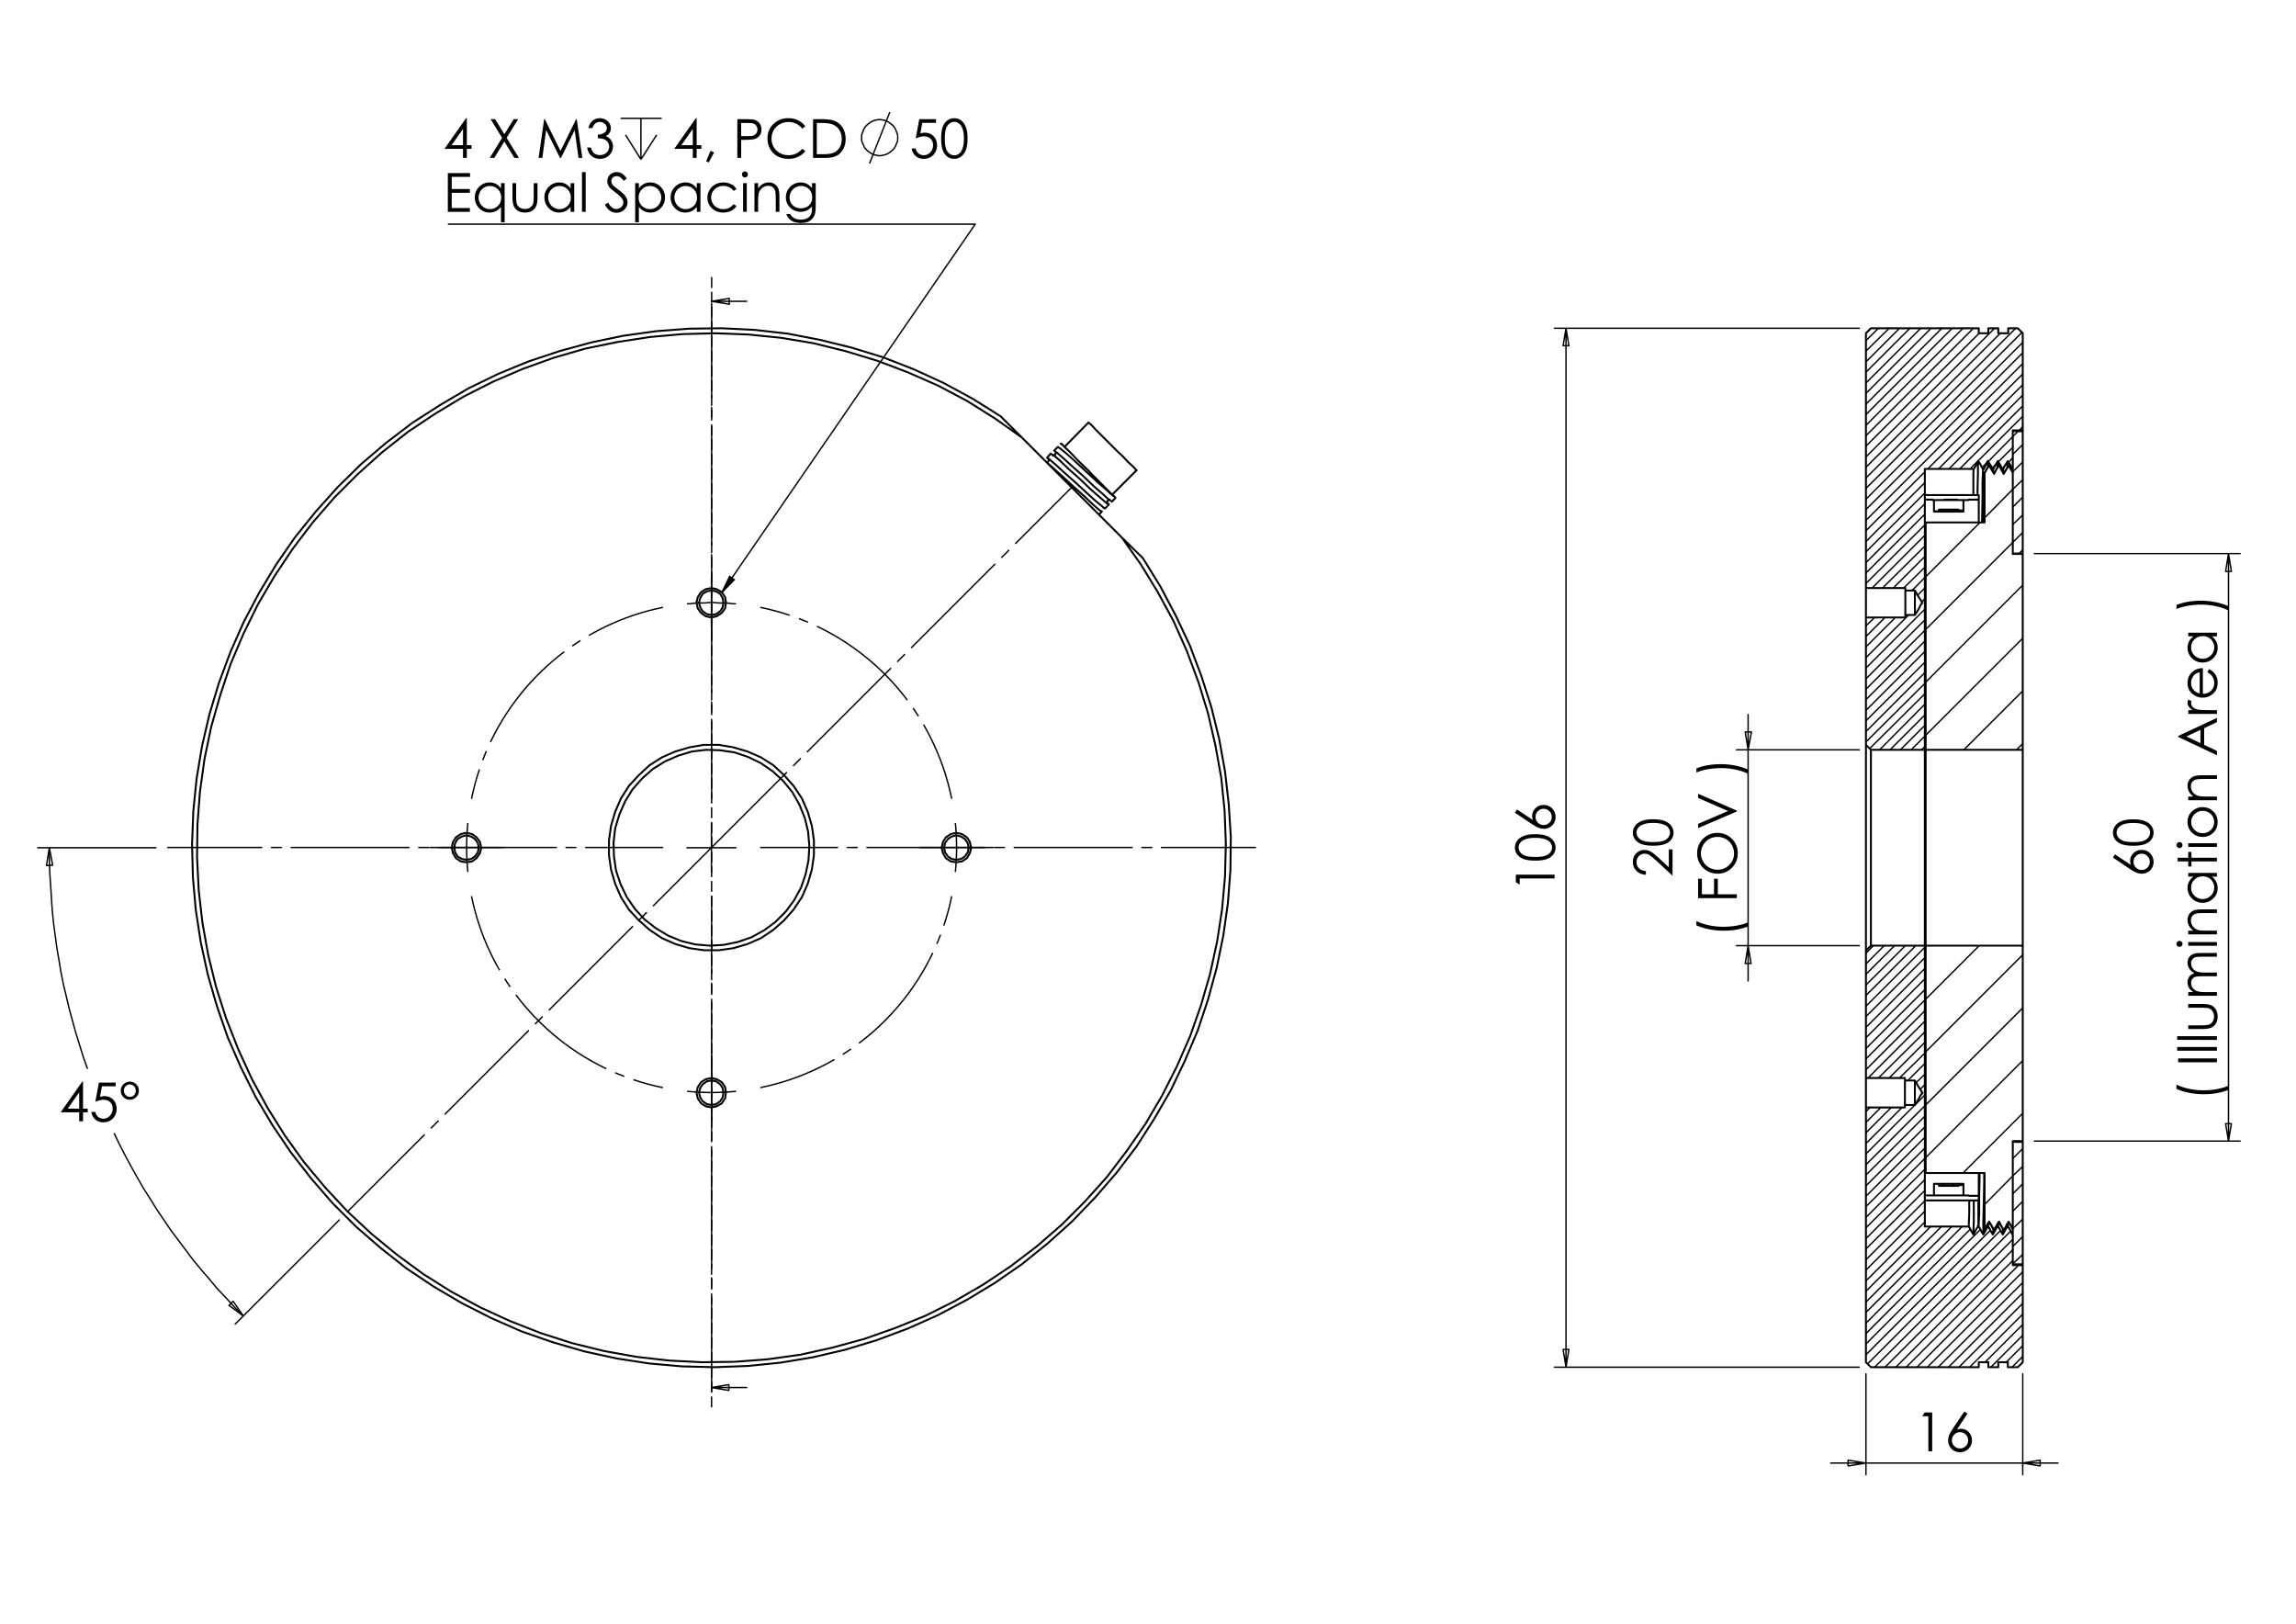 <?xml version="1.0" encoding="utf-8"?>
<!-- Generator: Adobe Illustrator 16.0.0, SVG Export Plug-In . SVG Version: 6.00 Build 0)  -->
<!DOCTYPE svg PUBLIC "-//W3C//DTD SVG 1.1//EN" "http://www.w3.org/Graphics/SVG/1.1/DTD/svg11.dtd">
<svg version="1.1" id="Ebene_1" xmlns="http://www.w3.org/2000/svg" xmlns:xlink="http://www.w3.org/1999/xlink" x="0px" y="0px"
	 width="841.89px" height="595.276px" viewBox="0 0 841.89 595.276" enable-background="new 0 0 841.89 595.276"
	 xml:space="preserve">
<g>
	<path d="M30.155,396.536h0.288v9.907h1.718v1.351h-1.718v3.303h-1.409v-3.303h-6.794L30.155,396.536z M29.034,406.443v-5.966
		l-4.206,5.966H29.034z"/>
	<path d="M42.41,396.893v1.352h-5.045l-0.711,3.873c0.617-0.181,1.173-0.271,1.668-0.271c1.292,0,2.357,0.433,3.196,1.299
		c0.838,0.865,1.258,1.975,1.258,3.326c0,0.934-0.216,1.79-0.646,2.568c-0.431,0.779-1.015,1.376-1.751,1.791
		c-0.737,0.415-1.587,0.622-2.553,0.622c-1.152,0-2.124-0.353-2.915-1.057c-0.791-0.705-1.264-1.617-1.418-2.737h1.458
		c0.109,0.547,0.294,0.991,0.555,1.333c0.26,0.341,0.608,0.616,1.042,0.824c0.434,0.21,0.889,0.315,1.366,0.315
		c0.933,0,1.734-0.354,2.403-1.061c0.669-0.707,1.004-1.592,1.004-2.652c0-0.957-0.303-1.735-0.908-2.333
		c-0.604-0.598-1.412-0.897-2.422-0.897c-0.836,0-1.85,0.255-3.04,0.763l1.312-7.058H42.41z"/>
	<path d="M50.932,399.858c0,0.933-0.325,1.72-0.975,2.36c-0.65,0.64-1.438,0.961-2.365,0.961c-0.926,0-1.711-0.322-2.355-0.967
		c-0.643-0.643-0.965-1.438-0.965-2.384c0-0.908,0.33-1.684,0.989-2.328c0.659-0.643,1.446-0.965,2.36-0.965
		c0.913,0,1.694,0.322,2.34,0.965C50.609,398.145,50.932,398.93,50.932,399.858z M49.784,399.876c0-0.653-0.209-1.201-0.627-1.644
		c-0.418-0.443-0.926-0.664-1.524-0.664c-0.605,0-1.125,0.223-1.559,0.668s-0.651,0.986-0.651,1.621c0,0.621,0.219,1.158,0.656,1.61
		c0.438,0.451,0.953,0.678,1.544,0.678s1.1-0.222,1.524-0.664C49.571,401.04,49.784,400.505,49.784,399.876z"/>
</g>
<g>
	<path d="M170.896,43.323h0.287v9.907h1.718v1.352h-1.718v3.302h-1.409v-3.302h-6.795L170.896,43.323z M169.775,53.23v-5.966
		l-4.207,5.966H169.775z"/>
	<path d="M179.886,43.68h1.659l3.399,5.527l3.419-5.527h1.637l-4.235,6.863l4.515,7.34h-1.659l-3.687-5.994l-3.699,5.994h-1.66
		l4.536-7.331L179.886,43.68z"/>
	<path d="M197.496,57.884l2.033-14.204h0.231l5.772,11.655l5.717-11.655h0.228l2.043,14.204h-1.392l-1.403-10.158l-5.02,10.158
		h-0.363l-5.08-10.235l-1.395,10.235H197.496z"/>
	<path d="M217.196,46.973h-1.448c0.264-1.171,0.769-2.073,1.516-2.704c0.746-0.631,1.628-0.946,2.645-0.946
		c0.74,0,1.43,0.169,2.07,0.507c0.641,0.338,1.136,0.793,1.487,1.366c0.351,0.573,0.526,1.172,0.526,1.796
		c0,1.223-0.608,2.191-1.824,2.906c0.682,0.276,1.242,0.683,1.68,1.216c0.618,0.753,0.926,1.597,0.926,2.53
		c0,0.805-0.212,1.573-0.637,2.303c-0.425,0.731-1.004,1.295-1.738,1.694c-0.733,0.399-1.554,0.599-2.461,0.599
		c-1.223,0-2.242-0.353-3.06-1.057c-0.817-0.705-1.351-1.74-1.602-3.104h1.39c0.245,0.921,0.595,1.587,1.052,1.999
		c0.585,0.521,1.332,0.782,2.239,0.782c1.03,0,1.856-0.309,2.481-0.927c0.624-0.618,0.936-1.342,0.936-2.172
		c0-0.554-0.156-1.072-0.468-1.555c-0.312-0.483-0.73-0.847-1.255-1.091c-0.524-0.245-1.336-0.396-2.437-0.454v-1.304
		c0.65,0,1.242-0.114,1.776-0.343c0.534-0.229,0.922-0.52,1.164-0.874c0.241-0.354,0.362-0.741,0.362-1.159
		c0-0.618-0.247-1.152-0.739-1.604c-0.492-0.45-1.114-0.675-1.867-0.675c-0.611,0-1.139,0.172-1.583,0.517
		C217.881,45.565,217.504,46.149,217.196,46.973z"/>
</g>
<path fill="none" stroke="#000000" stroke-width="0.51" stroke-miterlimit="10" d="M240.79,49.468l-5.78,8.975 M229.382,49.468
	l5.628,8.975 M235.01,43.384v15.059 M227.557,43.384h15.058"/>
<g>
	<path d="M255.156,43.321h0.288v9.907h1.718v1.352h-1.718v3.302h-1.409V54.58h-6.794L255.156,43.321z M254.035,53.228v-5.965
		l-4.207,5.965H254.035z"/>
	<path d="M260.54,55.275l1.303,0.618l-1.959,3.65l-0.955-0.406L260.54,55.275z"/>
	<path d="M270.354,43.678h2.828c1.622,0,2.715,0.071,3.282,0.212c0.811,0.2,1.473,0.61,1.988,1.231
		c0.515,0.621,0.772,1.402,0.772,2.342c0,0.946-0.251,1.727-0.753,2.341c-0.502,0.615-1.193,1.028-2.075,1.241
		c-0.644,0.155-1.847,0.232-3.61,0.232h-1.014v6.604h-1.419V43.678z M271.773,45.069v4.818l2.404,0.029
		c0.971,0,1.682-0.088,2.132-0.265s0.805-0.462,1.062-0.857c0.257-0.395,0.387-0.837,0.387-1.325c0-0.475-0.129-0.91-0.387-1.306
		c-0.257-0.396-0.597-0.676-1.018-0.843c-0.421-0.167-1.111-0.25-2.07-0.25H271.773z"/>
	<path d="M295.284,46.314l-1.12,0.859c-0.618-0.804-1.359-1.414-2.225-1.829c-0.866-0.415-1.816-0.623-2.852-0.623
		c-1.132,0-2.181,0.272-3.146,0.816c-0.965,0.544-1.713,1.274-2.244,2.191c-0.531,0.918-0.796,1.949-0.796,3.095
		c0,1.731,0.594,3.176,1.781,4.335s2.685,1.738,4.493,1.738c1.988,0,3.651-0.779,4.99-2.336l1.12,0.85
		c-0.708,0.901-1.591,1.598-2.649,2.09c-1.059,0.493-2.241,0.739-3.547,0.739c-2.483,0-4.443-0.827-5.878-2.481
		c-1.203-1.396-1.805-3.083-1.805-5.059c0-2.08,0.729-3.829,2.187-5.249c1.457-1.419,3.283-2.129,5.477-2.129
		c1.325,0,2.522,0.263,3.591,0.787C293.727,44.633,294.602,45.368,295.284,46.314z"/>
	<path d="M298.131,57.882V43.678h2.944c2.123,0,3.664,0.171,4.623,0.512c1.376,0.483,2.453,1.32,3.228,2.511s1.163,2.61,1.163,4.258
		c0,1.423-0.308,2.675-0.922,3.756c-0.615,1.082-1.412,1.88-2.393,2.395c-0.982,0.515-2.357,0.772-4.126,0.772H298.131z
		 M299.492,56.54h1.641c1.962,0,3.323-0.122,4.082-0.366c1.068-0.348,1.908-0.973,2.52-1.877c0.61-0.903,0.917-2.008,0.917-3.314
		c0-1.37-0.332-2.541-0.994-3.512c-0.663-0.971-1.586-1.636-2.77-1.997c-0.888-0.27-2.352-0.405-4.391-0.405h-1.004V56.54z"/>
</g>
<path fill="none" stroke="#000000" stroke-width="0.51" stroke-miterlimit="10" d="M318.823,59.963l7.453-18.861 M329.166,50.533
	v-0.76l-0.151-0.761l-0.305-0.761l-0.304-0.76l-0.303-0.608l-0.458-0.609l-0.608-0.608l-0.609-0.456l-0.608-0.457l-0.608-0.304
	l-0.761-0.304l-0.761-0.152l-0.761-0.152h-0.76l-0.76,0.152l-0.761,0.152l-0.761,0.304l-0.609,0.304l-0.608,0.457l-0.608,0.456
	l-0.609,0.608l-0.457,0.609l-0.304,0.608l-0.305,0.76l-0.304,0.761l-0.152,0.761v0.76v0.76l0.152,0.761l0.304,0.609l0.305,0.76
	l0.304,0.608l0.457,0.608l0.609,0.609l0.608,0.456l0.608,0.457l0.609,0.304l0.761,0.305l0.761,0.152l0.76,0.152h0.76l0.761-0.152
	l0.761-0.152l0.761-0.305l0.608-0.304l0.608-0.457l0.609-0.456l0.608-0.609l0.458-0.608l0.303-0.608l0.304-0.76l0.305-0.609
	l0.151-0.761V50.533"/>
<g>
	<path d="M343.229,43.678v1.352h-5.049l-0.711,3.873c0.617-0.181,1.174-0.271,1.669-0.271c1.293,0,2.359,0.433,3.199,1.299
		c0.839,0.865,1.259,1.974,1.259,3.326c0,0.933-0.215,1.79-0.647,2.568s-1.016,1.376-1.753,1.791
		c-0.737,0.415-1.588,0.623-2.554,0.623c-1.153,0-2.125-0.353-2.917-1.057s-1.265-1.617-1.42-2.737h1.459
		c0.109,0.547,0.294,0.991,0.555,1.333s0.608,0.616,1.043,0.825c0.435,0.209,0.89,0.314,1.367,0.314
		c0.934,0,1.735-0.354,2.405-1.061c0.669-0.707,1.005-1.591,1.005-2.652c0-0.958-0.303-1.735-0.908-2.333s-1.413-0.896-2.424-0.896
		c-0.837,0-1.852,0.254-3.042,0.762l1.313-7.058H343.229z"/>
	<path d="M345.092,50.785c0-1.874,0.201-3.322,0.604-4.345s0.971-1.799,1.705-2.327c0.734-0.527,1.556-0.792,2.463-0.792
		c0.921,0,1.754,0.266,2.502,0.797c0.747,0.531,1.338,1.327,1.772,2.39c0.435,1.062,0.651,2.488,0.651,4.277
		c0,1.783-0.214,3.202-0.642,4.258c-0.429,1.056-1.02,1.852-1.773,2.39c-0.753,0.538-1.59,0.806-2.511,0.806
		c-0.907,0-1.726-0.26-2.453-0.782c-0.728-0.521-1.295-1.298-1.705-2.332C345.297,54.092,345.092,52.646,345.092,50.785z
		 M346.435,50.809c0,1.604,0.143,2.817,0.43,3.638c0.287,0.821,0.709,1.445,1.27,1.87c0.56,0.425,1.152,0.638,1.777,0.638
		c0.631,0,1.22-0.208,1.767-0.623s0.963-1.039,1.246-1.87c0.354-1.011,0.531-2.229,0.531-3.652c0-1.43-0.158-2.601-0.474-3.513
		c-0.315-0.911-0.751-1.578-1.309-2s-1.145-0.633-1.762-0.633c-0.631,0-1.224,0.211-1.777,0.633s-0.976,1.043-1.265,1.865
		S346.435,49.198,346.435,50.809z"/>
</g>
<g>
	<path d="M164.21,63.453h8.14v1.391h-6.72v4.451h6.663v1.391h-6.663v5.581h6.663v1.39h-8.082V63.453z"/>
	<path d="M185.038,67.15v14.348h-1.333V75.85c-0.566,0.689-1.202,1.207-1.907,1.555c-0.705,0.348-1.476,0.521-2.313,0.521
		c-1.487,0-2.757-0.539-3.809-1.617c-1.053-1.078-1.579-2.39-1.579-3.935c0-1.513,0.531-2.807,1.593-3.881
		c1.063-1.075,2.34-1.613,3.833-1.613c0.863,0,1.643,0.184,2.342,0.55c0.698,0.367,1.312,0.918,1.839,1.651V67.15H185.038z
		 M179.635,68.184c-0.752,0-1.446,0.185-2.083,0.554s-1.143,0.889-1.519,1.558c-0.376,0.668-0.564,1.376-0.564,2.122
		c0,0.74,0.189,1.447,0.569,2.122c0.379,0.675,0.889,1.201,1.528,1.577c0.64,0.376,1.326,0.564,2.059,0.564
		c0.74,0,1.44-0.186,2.103-0.559c0.663-0.373,1.172-0.878,1.529-1.515c0.356-0.636,0.535-1.354,0.535-2.15
		c0-1.215-0.4-2.231-1.201-3.048C181.791,68.592,180.806,68.184,179.635,68.184z"/>
	<path d="M187.896,67.15h1.352v4.906c0,1.197,0.064,2.021,0.193,2.471c0.193,0.644,0.563,1.152,1.107,1.525
		c0.545,0.374,1.194,0.561,1.948,0.561s1.394-0.182,1.92-0.546c0.525-0.363,0.888-0.841,1.087-1.434
		c0.136-0.405,0.203-1.265,0.203-2.577V67.15h1.381v5.156c0,1.449-0.169,2.539-0.507,3.273c-0.338,0.734-0.846,1.309-1.525,1.724
		s-1.53,0.623-2.554,0.623c-1.023,0-1.878-0.208-2.563-0.623s-1.197-0.994-1.536-1.738c-0.337-0.743-0.507-1.862-0.507-3.355V67.15z
		"/>
	<path d="M210.558,67.15v10.505h-1.333V75.85c-0.566,0.689-1.202,1.207-1.907,1.555c-0.705,0.348-1.476,0.521-2.313,0.521
		c-1.487,0-2.756-0.539-3.81-1.617c-1.052-1.078-1.578-2.39-1.578-3.935c0-1.513,0.531-2.807,1.593-3.881
		c1.062-1.075,2.34-1.613,3.833-1.613c0.863,0,1.643,0.184,2.342,0.55c0.698,0.367,1.311,0.918,1.839,1.651V67.15H210.558z
		 M205.155,68.184c-0.752,0-1.447,0.185-2.083,0.554c-0.637,0.37-1.143,0.889-1.519,1.558c-0.376,0.668-0.564,1.376-0.564,2.122
		c0,0.74,0.19,1.447,0.569,2.122c0.379,0.675,0.889,1.201,1.528,1.577c0.64,0.376,1.327,0.564,2.059,0.564
		c0.74,0,1.44-0.186,2.103-0.559c0.663-0.373,1.172-0.878,1.529-1.515c0.356-0.636,0.535-1.354,0.535-2.15
		c0-1.215-0.401-2.231-1.201-3.048C207.311,68.592,206.326,68.184,205.155,68.184z"/>
	<path d="M213.397,63.095h1.352v14.561h-1.352V63.095z"/>
	<path d="M221.787,75.01l1.207-0.725c0.85,1.564,1.832,2.347,2.945,2.347c0.477,0,0.923-0.111,1.342-0.333
		c0.418-0.222,0.737-0.52,0.956-0.893c0.219-0.374,0.329-0.769,0.329-1.188c0-0.476-0.161-0.942-0.483-1.4
		c-0.444-0.63-1.255-1.391-2.434-2.279c-1.184-0.895-1.921-1.541-2.211-1.94c-0.502-0.669-0.753-1.394-0.753-2.172
		c0-0.618,0.148-1.182,0.444-1.69c0.295-0.508,0.713-0.909,1.25-1.202s1.122-0.439,1.753-0.439c0.669,0,1.295,0.166,1.877,0.497
		c0.583,0.332,1.199,0.941,1.849,1.83l-1.158,0.878c-0.535-0.708-0.99-1.174-1.366-1.4c-0.377-0.226-0.787-0.338-1.231-0.338
		c-0.573,0-1.042,0.174-1.405,0.521c-0.364,0.348-0.546,0.776-0.546,1.285c0,0.309,0.064,0.608,0.194,0.898
		c0.128,0.29,0.363,0.605,0.705,0.946c0.187,0.181,0.798,0.653,1.834,1.42c1.229,0.907,2.073,1.716,2.53,2.424
		s0.686,1.419,0.686,2.134c0,1.029-0.391,1.924-1.173,2.684c-0.783,0.76-1.733,1.14-2.854,1.14c-0.862,0-1.645-0.23-2.346-0.69
		C223.026,76.862,222.38,76.092,221.787,75.01z"/>
	<path d="M232.901,67.15h1.352v1.931c0.534-0.733,1.147-1.284,1.843-1.651c0.694-0.366,1.469-0.55,2.324-0.55
		c1.492,0,2.769,0.538,3.83,1.613c1.061,1.075,1.592,2.368,1.592,3.881c0,1.544-0.526,2.856-1.577,3.935
		c-1.052,1.078-2.32,1.617-3.806,1.617c-0.836,0-1.604-0.174-2.305-0.521c-0.701-0.348-1.334-0.866-1.9-1.555v5.648h-1.352V67.15z
		 M238.308,68.184c-1.169,0-2.153,0.408-2.953,1.225c-0.799,0.816-1.199,1.833-1.199,3.048c0,0.797,0.178,1.514,0.535,2.15
		c0.356,0.637,0.867,1.142,1.532,1.515c0.665,0.373,1.366,0.559,2.105,0.559c0.726,0,1.408-0.188,2.047-0.564
		c0.64-0.376,1.148-0.902,1.527-1.577c0.379-0.675,0.569-1.382,0.569-2.122c0-0.745-0.188-1.453-0.564-2.122
		s-0.881-1.188-1.517-1.558S239.06,68.184,238.308,68.184z"/>
	<path d="M256.838,67.15v10.505h-1.333V75.85c-0.566,0.689-1.202,1.207-1.907,1.555s-1.476,0.521-2.313,0.521
		c-1.487,0-2.756-0.539-3.809-1.617c-1.052-1.078-1.578-2.39-1.578-3.935c0-1.513,0.531-2.807,1.593-3.881
		c1.062-1.075,2.34-1.613,3.833-1.613c0.863,0,1.643,0.184,2.341,0.55c0.698,0.367,1.312,0.918,1.839,1.651V67.15H256.838z
		 M251.436,68.184c-0.752,0-1.447,0.185-2.083,0.554c-0.637,0.37-1.143,0.889-1.52,1.558c-0.376,0.668-0.564,1.376-0.564,2.122
		c0,0.74,0.189,1.447,0.569,2.122c0.38,0.675,0.889,1.201,1.529,1.577c0.64,0.376,1.326,0.564,2.059,0.564
		c0.739,0,1.44-0.186,2.103-0.559c0.663-0.373,1.172-0.878,1.529-1.515c0.356-0.636,0.535-1.354,0.535-2.15
		c0-1.215-0.4-2.231-1.201-3.048C253.591,68.592,252.606,68.184,251.436,68.184z"/>
	<path d="M270.076,69.333l-1.072,0.666c-0.926-1.229-2.189-1.844-3.79-1.844c-1.28,0-2.343,0.412-3.188,1.234
		c-0.845,0.823-1.268,1.823-1.268,3c0,0.766,0.194,1.485,0.583,2.161c0.389,0.675,0.922,1.199,1.601,1.572s1.439,0.559,2.281,0.559
		c1.543,0,2.804-0.615,3.781-1.844l1.072,0.705c-0.502,0.756-1.176,1.343-2.022,1.759s-1.811,0.625-2.892,0.625
		c-1.661,0-3.039-0.528-4.132-1.584c-1.095-1.056-1.642-2.34-1.642-3.853c0-1.017,0.256-1.961,0.768-2.833s1.215-1.553,2.11-2.042
		c0.895-0.489,1.896-0.734,3.003-0.734c0.695,0,1.366,0.106,2.013,0.319s1.196,0.489,1.646,0.83
		C269.377,68.371,269.761,68.805,270.076,69.333z"/>
	<path d="M273.142,62.825c0.308,0,0.571,0.11,0.789,0.328c0.218,0.219,0.327,0.483,0.327,0.792c0,0.303-0.109,0.563-0.327,0.782
		s-0.48,0.329-0.789,0.329c-0.301,0-0.561-0.11-0.779-0.329c-0.218-0.219-0.327-0.479-0.327-0.782c0-0.309,0.109-0.573,0.327-0.792
		C272.581,62.935,272.84,62.825,273.142,62.825z M272.471,67.15h1.352v10.505h-1.352V67.15z"/>
	<path d="M276.632,67.15h1.352v1.883c0.541-0.721,1.139-1.26,1.796-1.617c0.657-0.357,1.371-0.536,2.144-0.536
		c0.785,0,1.482,0.199,2.091,0.599c0.608,0.399,1.057,0.937,1.347,1.612c0.29,0.676,0.435,1.729,0.435,3.157v5.407h-1.352v-5.011
		c0-1.21-0.05-2.018-0.151-2.423c-0.156-0.695-0.457-1.218-0.901-1.569c-0.444-0.351-1.023-0.526-1.738-0.526
		c-0.818,0-1.55,0.27-2.197,0.811c-0.647,0.541-1.074,1.21-1.28,2.008c-0.129,0.521-0.193,1.474-0.193,2.858v3.853h-1.352V67.15z"/>
	<path d="M297.749,67.15h1.352v8.372c0,1.474-0.129,2.552-0.386,3.235c-0.354,0.965-0.969,1.709-1.844,2.23
		c-0.876,0.521-1.929,0.782-3.158,0.782c-0.901,0-1.71-0.128-2.428-0.382c-0.718-0.255-1.302-0.597-1.753-1.027
		c-0.451-0.429-0.866-1.057-1.245-1.884h1.467c0.399,0.696,0.915,1.21,1.547,1.545c0.631,0.334,1.415,0.502,2.349,0.502
		c0.921,0,1.7-0.172,2.334-0.516c0.635-0.343,1.088-0.774,1.358-1.294c0.271-0.52,0.406-1.358,0.406-2.517v-0.541
		c-0.509,0.644-1.13,1.138-1.865,1.482c-0.734,0.345-1.514,0.517-2.339,0.517c-0.966,0-1.875-0.24-2.726-0.719
		c-0.851-0.479-1.508-1.125-1.972-1.936c-0.464-0.811-0.696-1.703-0.696-2.674s0.242-1.878,0.725-2.718s1.152-1.505,2.005-1.994
		c0.854-0.489,1.754-0.734,2.702-0.734c0.786,0,1.519,0.163,2.199,0.487c0.68,0.325,1.336,0.861,1.967,1.608V67.15z M293.762,68.184
		c-0.766,0-1.478,0.185-2.134,0.555c-0.657,0.37-1.172,0.882-1.545,1.536c-0.373,0.653-0.56,1.36-0.56,2.119
		c0,1.152,0.387,2.105,1.159,2.858c0.772,0.753,1.773,1.13,3.003,1.13c1.243,0,2.242-0.374,2.998-1.12
		c0.757-0.747,1.135-1.728,1.135-2.945c0-0.792-0.174-1.499-0.521-2.119c-0.348-0.622-0.841-1.112-1.478-1.473
		C295.181,68.364,294.496,68.184,293.762,68.184z"/>
</g>
<g>
	<path d="M705.703,517.851h2.789l-0.001,14.202h-1.41l0.001-12.813h-2.229L705.703,517.851z"/>
	<path d="M720.255,517.494l1.169,0.764l-3.839,5.812c0.515-0.173,0.997-0.26,1.448-0.26c1.128,0,2.083,0.407,2.869,1.222
		c0.787,0.813,1.18,1.816,1.18,3.007c0,0.817-0.19,1.557-0.57,2.216c-0.38,0.661-0.92,1.186-1.618,1.574
		c-0.699,0.39-1.45,0.584-2.256,0.584c-0.779,0-1.502-0.188-2.168-0.564c-0.667-0.376-1.19-0.906-1.571-1.589
		c-0.379-0.684-0.569-1.413-0.569-2.192c0-0.579,0.118-1.189,0.353-1.83c0.235-0.64,0.656-1.409,1.263-2.312L720.255,517.494z
		 M718.695,525.054c-0.825,0-1.528,0.292-2.111,0.874c-0.584,0.582-0.874,1.289-0.874,2.119c0,0.824,0.29,1.527,0.874,2.11
		c0.583,0.582,1.287,0.873,2.112,0.873s1.528-0.291,2.111-0.873c0.584-0.583,0.876-1.286,0.876-2.11c0-0.83-0.292-1.537-0.876-2.119
		C720.225,525.346,719.52,525.054,718.695,525.054z"/>
</g>
<g>
	<g>
		<path d="M782.22,310.068c-1.874-0.001-3.322-0.202-4.346-0.604s-1.798-0.971-2.325-1.705c-0.528-0.733-0.792-1.555-0.792-2.463
			c0-0.92,0.266-1.755,0.796-2.502c0.531-0.746,1.328-1.337,2.391-1.771c1.062-0.435,2.487-0.651,4.277-0.65
			c1.782,0,3.202,0.214,4.258,0.642c1.057,0.429,1.853,1.019,2.391,1.772c0.537,0.753,0.805,1.591,0.805,2.511
			c0,0.908-0.261,1.727-0.781,2.454c-0.521,0.728-1.3,1.296-2.333,1.704C785.526,309.864,784.08,310.068,782.22,310.068z
			 M782.243,308.725c1.604,0,2.818-0.143,3.64-0.429c0.821-0.287,1.444-0.711,1.87-1.271c0.425-0.562,0.638-1.152,0.638-1.777
			c0-0.631-0.209-1.221-0.623-1.768c-0.416-0.548-1.039-0.963-1.871-1.246c-1.01-0.354-2.229-0.53-3.652-0.53
			c-1.43-0.001-2.601,0.156-3.512,0.471c-0.912,0.315-1.578,0.753-2.001,1.31c-0.422,0.557-0.632,1.145-0.632,1.763
			c0,0.632,0.21,1.223,0.632,1.777c0.423,0.554,1.044,0.975,1.866,1.265C779.418,308.58,780.633,308.724,782.243,308.725z"/>
	</g>
	<g>
		<path d="M774.756,314.396l0.763-1.169l5.812,3.843c-0.173-0.516-0.26-0.999-0.26-1.45c0-1.129,0.408-2.085,1.222-2.872
			s1.817-1.181,3.007-1.181c0.817,0,1.557,0.19,2.217,0.571c0.66,0.38,1.185,0.92,1.573,1.619c0.39,0.699,0.584,1.451,0.584,2.258
			c0,0.779-0.188,1.504-0.564,2.171s-0.905,1.189-1.588,1.57s-1.413,0.571-2.192,0.571c-0.579,0-1.188-0.118-1.83-0.354
			c-0.64-0.235-1.41-0.656-2.312-1.263L774.756,314.396z M782.315,315.957c0,0.826,0.292,1.531,0.874,2.114s1.289,0.875,2.119,0.875
			c0.824,0,1.527-0.292,2.11-0.876c0.583-0.583,0.874-1.287,0.874-2.113c0-0.825-0.291-1.529-0.874-2.113
			c-0.583-0.583-1.286-0.875-2.11-0.875c-0.83,0-1.537,0.292-2.119,0.875C782.607,314.427,782.315,315.132,782.315,315.957z"/>
	</g>
</g>
<g>
	<g>
		<path d="M817.009,222.183v1.564c-1.294-0.638-2.804-1.145-4.528-1.521c-1.726-0.377-3.506-0.565-5.34-0.565
			c-1.699,0-3.337,0.143-4.914,0.429s-2.965,0.68-4.162,1.183v-1.487c1.146-0.483,2.496-0.864,4.051-1.145
			c1.554-0.279,3.171-0.419,4.852-0.419c1.803,0,3.562,0.168,5.276,0.503C813.959,221.059,815.547,221.545,817.009,222.183z"/>
	</g>
	<g>
		<path d="M802.39,231.95l10.505,0.001v1.333h-1.806c0.688,0.566,1.206,1.202,1.555,1.907c0.347,0.705,0.521,1.476,0.521,2.313
			c0,1.487-0.539,2.756-1.617,3.809c-1.077,1.052-2.39,1.578-3.935,1.578c-1.512,0-2.806-0.531-3.882-1.593
			c-1.074-1.063-1.611-2.34-1.611-3.833c0-0.863,0.183-1.643,0.55-2.341c0.367-0.699,0.917-1.311,1.651-1.839l-1.931,0V231.95z
			 M803.422,237.352c0,0.752,0.186,1.447,0.555,2.083c0.37,0.637,0.89,1.143,1.559,1.519c0.668,0.376,1.375,0.564,2.121,0.564
			c0.739,0,1.447-0.19,2.121-0.569c0.676-0.379,1.201-0.888,1.578-1.528c0.376-0.64,0.563-1.326,0.563-2.059
			c0-0.739-0.187-1.44-0.56-2.102s-0.878-1.172-1.514-1.529c-0.637-0.357-1.354-0.536-2.15-0.536c-1.216,0-2.231,0.4-3.048,1.201
			C803.83,235.198,803.422,236.182,803.422,237.352z"/>
	</g>
	<g>
		<path d="M809.407,246.422l0.599-1.139c0.734,0.374,1.326,0.805,1.777,1.295c0.45,0.49,0.793,1.041,1.027,1.652
			c0.235,0.612,0.353,1.305,0.353,2.078c0,1.713-0.561,3.053-1.685,4.02c-1.123,0.966-2.393,1.449-3.809,1.449
			c-1.333,0-2.521-0.409-3.563-1.227c-1.327-1.038-1.989-2.426-1.989-4.166c0-1.791,0.679-3.221,2.036-4.29
			c0.96-0.76,2.157-1.147,3.593-1.16v9.452c1.22-0.026,2.22-0.415,3-1.169c0.781-0.754,1.171-1.685,1.171-2.793
			c0-0.535-0.093-1.055-0.278-1.561c-0.187-0.506-0.434-0.936-0.741-1.291C810.591,247.219,810.094,246.835,809.407,246.422z
			 M806.578,246.422c-0.721,0.181-1.297,0.443-1.729,0.788c-0.43,0.345-0.778,0.8-1.042,1.367c-0.264,0.568-0.396,1.163-0.396,1.788
			c0,1.031,0.331,1.917,0.994,2.659c0.482,0.542,1.207,0.951,2.172,1.228V246.422z"/>
	</g>
	<g>
		<path d="M802.387,261.728v-1.381l1.535,0.001c-0.605-0.413-1.057-0.847-1.356-1.304s-0.448-0.933-0.448-1.429
			c0.001-0.374,0.12-0.772,0.357-1.197l1.14,0.706c-0.122,0.283-0.185,0.521-0.185,0.713c0,0.451,0.186,0.886,0.555,1.304
			c0.37,0.418,0.945,0.737,1.724,0.956c0.599,0.167,1.81,0.251,3.631,0.251l3.554,0v1.38L802.387,261.728z"/>
	</g>
	<g>
		<path d="M798.69,269.82l14.203-6.622v1.533l-4.674,2.233l-0.001,6.119l4.674,2.213v1.582l-14.202-6.71V269.82z M801.707,270
			l5.141,2.436l0.001-4.856L801.707,270z"/>
	</g>
	<g>
		<path d="M802.385,293.387v-1.352h1.882c-0.72-0.541-1.259-1.14-1.616-1.796c-0.357-0.656-0.535-1.371-0.535-2.144
			c0-0.785,0.198-1.482,0.598-2.089c0.399-0.608,0.937-1.057,1.612-1.347c0.676-0.29,1.729-0.435,3.157-0.434h5.407v1.351h-5.011
			c-1.21,0-2.019,0.05-2.424,0.149c-0.695,0.157-1.219,0.457-1.568,0.901c-0.352,0.444-0.526,1.024-0.526,1.738
			c0,0.817,0.271,1.55,0.811,2.196c0.54,0.647,1.211,1.074,2.009,1.28c0.521,0.13,1.474,0.194,2.857,0.194h3.853v1.352
			L802.385,293.387z"/>
	</g>
	<g>
		<path d="M802.113,301.367c0-1.618,0.586-2.959,1.757-4.023c1.069-0.968,2.334-1.451,3.796-1.45c1.467,0,2.75,0.511,3.847,1.533
			c1.098,1.022,1.646,2.336,1.646,3.941c0,1.612-0.549,2.93-1.646,3.951c-1.097,1.021-2.38,1.533-3.847,1.533
			c-1.455-0.001-2.717-0.484-3.786-1.452C802.702,304.336,802.113,302.992,802.113,301.367z M803.436,301.372
			c0,1.124,0.415,2.09,1.246,2.896c0.831,0.808,1.835,1.212,3.012,1.213c0.76,0,1.469-0.184,2.125-0.552
			c0.656-0.369,1.164-0.866,1.521-1.492c0.357-0.627,0.536-1.314,0.536-2.064c0-0.749-0.179-1.437-0.536-2.063
			c-0.356-0.626-0.864-1.124-1.521-1.492c-0.656-0.367-1.365-0.552-2.125-0.552c-1.177-0.001-2.181,0.404-3.012,1.215
			C803.851,299.291,803.436,300.254,803.436,301.372z"/>
	</g>
	<g>
		<path d="M798.057,309.826c0-0.309,0.109-0.571,0.329-0.789c0.218-0.218,0.481-0.326,0.791-0.326c0.303,0,0.563,0.108,0.782,0.326
			s0.328,0.48,0.328,0.789c0,0.301-0.109,0.56-0.328,0.778c-0.219,0.217-0.479,0.326-0.782,0.326c-0.31,0-0.573-0.109-0.791-0.326
			C798.166,310.385,798.057,310.126,798.057,309.826z M802.383,310.496v-1.351l10.505,0.001v1.351L802.383,310.496z"/>
	</g>
	<g>
		<path d="M798.481,315.817v-1.351h3.901v-2.144h1.168v2.144l9.337,0.001v1.352l-9.337-0.002v1.845h-1.168v-1.845H798.481z"/>
	</g>
	<g>
		<path d="M802.383,320.035l10.505,0.001v1.332h-1.806c0.688,0.567,1.206,1.202,1.554,1.907c0.347,0.705,0.521,1.476,0.521,2.313
			c0,1.486-0.54,2.756-1.617,3.808c-1.078,1.054-2.391,1.579-3.935,1.579c-1.513-0.002-2.807-0.532-3.882-1.594
			c-1.075-1.063-1.612-2.341-1.612-3.833c0-0.863,0.183-1.644,0.551-2.342c0.366-0.698,0.916-1.311,1.651-1.839h-1.931V320.035z
			 M803.414,325.436c0,0.752,0.186,1.446,0.555,2.083c0.371,0.637,0.89,1.143,1.559,1.519c0.668,0.376,1.375,0.565,2.121,0.565
			c0.739,0,1.447-0.189,2.122-0.568c0.675-0.38,1.2-0.889,1.577-1.528c0.376-0.641,0.564-1.327,0.564-2.06
			c0-0.739-0.188-1.44-0.561-2.103s-0.878-1.171-1.514-1.528c-0.637-0.357-1.352-0.535-2.149-0.535
			c-1.215-0.001-2.232,0.398-3.049,1.2C803.822,323.281,803.414,324.266,803.414,325.436z"/>
	</g>
	<g>
		<path d="M802.381,342.559v-1.352h1.882c-0.72-0.541-1.259-1.14-1.617-1.796c-0.356-0.656-0.535-1.37-0.535-2.144
			c0-0.785,0.199-1.482,0.598-2.09c0.4-0.608,0.938-1.057,1.614-1.347c0.676-0.289,1.729-0.435,3.157-0.434h5.407l-0.001,1.352
			h-5.012c-1.209,0-2.018,0.05-2.423,0.149c-0.695,0.156-1.219,0.457-1.569,0.901s-0.526,1.023-0.526,1.738
			c0,0.817,0.271,1.55,0.811,2.196c0.541,0.647,1.211,1.073,2.009,1.28c0.521,0.129,1.475,0.193,2.858,0.193h3.853v1.353
			L802.381,342.559z"/>
	</g>
	<g>
		<path d="M798.055,346.047c0-0.308,0.109-0.57,0.328-0.789c0.219-0.217,0.482-0.326,0.792-0.326c0.303,0,0.563,0.109,0.782,0.326
			c0.219,0.219,0.328,0.481,0.328,0.789c0,0.301-0.109,0.561-0.328,0.778c-0.221,0.218-0.48,0.327-0.783,0.327
			c-0.31,0-0.573-0.109-0.791-0.327C798.164,346.608,798.055,346.348,798.055,346.047z M802.381,346.718v-1.352l10.505,0.001v1.352
			L802.381,346.718z"/>
	</g>
	<g>
		<path d="M802.38,365.074v-1.353h1.814c-0.669-0.47-1.158-0.953-1.468-1.449c-0.412-0.683-0.617-1.402-0.617-2.155
			c0.001-0.509,0.101-0.992,0.3-1.449c0.199-0.458,0.466-0.832,0.796-1.122c0.332-0.29,0.807-0.541,1.425-0.754
			c-0.823-0.449-1.449-1.011-1.877-1.686c-0.429-0.674-0.643-1.399-0.643-2.177c0-0.726,0.183-1.366,0.551-1.922
			c0.366-0.555,0.878-0.968,1.534-1.237s1.642-0.404,2.955-0.403h5.735v1.38h-5.735c-1.127-0.001-1.9,0.08-2.322,0.24
			s-0.761,0.435-1.019,0.822c-0.257,0.389-0.387,0.853-0.387,1.391c0,0.655,0.193,1.253,0.579,1.795
			c0.387,0.542,0.901,0.938,1.545,1.188c0.645,0.25,1.719,0.376,3.226,0.376h4.113v1.353h-5.378
			c-1.268-0.001-2.13,0.076-2.584,0.234c-0.452,0.158-0.816,0.434-1.09,0.826c-0.273,0.392-0.412,0.859-0.412,1.399
			c0,0.625,0.189,1.209,0.565,1.752c0.376,0.544,0.883,0.946,1.521,1.208c0.637,0.261,1.612,0.392,2.926,0.392h4.451v1.352
			L802.38,365.074z"/>
	</g>
	<g>
		<path d="M802.377,377.255v-1.352l4.905,0.001c1.197,0,2.021-0.064,2.472-0.193c0.644-0.193,1.152-0.562,1.525-1.106
			c0.374-0.545,0.56-1.194,0.56-1.948c0.001-0.754-0.181-1.395-0.543-1.92c-0.364-0.525-0.843-0.887-1.435-1.087
			c-0.405-0.136-1.265-0.203-2.578-0.203l-4.904-0.001v-1.381l5.156,0.001c1.447,0,2.539,0.169,3.272,0.507s1.309,0.847,1.724,1.525
			s0.622,1.529,0.621,2.554c0,1.023-0.207,1.877-0.622,2.563c-0.415,0.687-0.995,1.198-1.738,1.536
			c-0.744,0.337-1.861,0.506-3.355,0.506L802.377,377.255z"/>
	</g>
	<g>
		<path d="M798.322,381.241v-1.351l14.562,0.001v1.351L798.322,381.241z"/>
	</g>
	<g>
		<path d="M798.322,385.194v-1.351l14.562,0.001v1.351L798.322,385.194z"/>
	</g>
	<g>
		<path d="M798.68,389.441v-1.419l14.203,0.001v1.419L798.68,389.441z"/>
	</g>
	<g>
		<path d="M798.049,399.203l0.002-1.564c1.293,0.631,2.802,1.136,4.526,1.517c1.726,0.38,3.506,0.569,5.341,0.57
			c1.699,0,3.336-0.144,4.914-0.43c1.576-0.286,2.965-0.681,4.162-1.183l-0.001,1.486c-1.146,0.477-2.493,0.856-4.045,1.14
			s-3.167,0.425-4.847,0.425c-1.81-0.001-3.572-0.168-5.287-0.503C801.099,400.326,799.511,399.84,798.049,399.203z"/>
	</g>
</g>
<g>
	<g>
		<path d="M606.188,310.055c-1.873,0-3.321-0.201-4.345-0.604c-1.024-0.402-1.798-0.971-2.325-1.705
			c-0.529-0.733-0.793-1.556-0.793-2.463c0-0.92,0.266-1.755,0.797-2.502s1.327-1.337,2.39-1.771c1.062-0.434,2.487-0.65,4.278-0.65
			c1.782,0,3.201,0.214,4.258,0.642c1.056,0.428,1.853,1.019,2.39,1.771c0.537,0.754,0.806,1.592,0.806,2.512
			c0,0.907-0.261,1.726-0.782,2.453c-0.521,0.728-1.299,1.297-2.332,1.705C609.494,309.85,608.048,310.055,606.188,310.055z
			 M606.212,308.712c1.604,0,2.817-0.143,3.64-0.43c0.821-0.286,1.443-0.71,1.87-1.27c0.425-0.562,0.638-1.152,0.638-1.777
			c0-0.632-0.209-1.221-0.624-1.768c-0.415-0.548-1.039-0.963-1.87-1.246c-1.011-0.354-2.229-0.531-3.652-0.531
			c-1.431,0-2.601,0.158-3.512,0.473c-0.913,0.314-1.579,0.751-2.001,1.308s-0.633,1.146-0.633,1.764
			c0,0.631,0.211,1.223,0.633,1.777c0.422,0.553,1.044,0.975,1.865,1.266C603.386,308.567,604.601,308.712,606.212,308.712z"/>
	</g>
	<g>
		<path d="M603.522,319.353v1.362c-1.4-0.038-2.55-0.508-3.449-1.406s-1.35-2.008-1.35-3.327c0-1.308,0.422-2.364,1.266-3.173
			c0.844-0.808,1.839-1.212,2.985-1.211c0.805,0,1.56,0.192,2.266,0.577c0.704,0.386,1.659,1.134,2.863,2.244l3.811,3.54v-6.555
			h1.37v9.648l-5.864-5.427c-1.179-1.102-2.054-1.818-2.623-2.15c-0.571-0.331-1.171-0.497-1.803-0.497
			c-0.799,0-1.486,0.297-2.063,0.893c-0.578,0.596-0.865,1.324-0.865,2.188c0,0.907,0.303,1.663,0.907,2.265
			C601.578,318.926,602.428,319.27,603.522,319.353z"/>
	</g>
</g>
<g>
	<g>
		<path d="M640.972,282.113l-0.001,1.564c-1.293-0.638-2.803-1.145-4.527-1.522c-1.726-0.376-3.506-0.565-5.34-0.565
			c-1.699,0-3.337,0.144-4.914,0.429c-1.577,0.287-2.965,0.681-4.163,1.183l0.001-1.486c1.146-0.483,2.496-0.865,4.051-1.145
			c1.554-0.28,3.171-0.419,4.852-0.419c1.803,0,3.562,0.167,5.276,0.502C637.922,280.989,639.51,281.474,640.972,282.113z"/>
	</g>
	<g>
		<path d="M622.653,303.586v-1.545l10.973-4.707l-10.972-4.787v-1.544l14.202,6.181v0.309L622.653,303.586z"/>
	</g>
	<g>
		<path d="M622.295,312.927c0-2.152,0.719-3.953,2.155-5.402c1.435-1.449,3.202-2.175,5.301-2.174c2.079,0,3.843,0.724,5.291,2.17
			c1.447,1.446,2.171,3.209,2.171,5.29c0,2.107-0.72,3.885-2.162,5.335c-1.441,1.449-3.187,2.175-5.234,2.175
			c-1.363,0-2.629-0.332-3.794-0.992c-1.165-0.661-2.077-1.561-2.737-2.7C622.625,315.488,622.295,314.253,622.295,312.927z
			 M623.676,312.864c0,1.051,0.274,2.048,0.821,2.989c0.548,0.941,1.285,1.677,2.213,2.205c0.929,0.528,1.962,0.795,3.103,0.795
			c1.688,0,3.113-0.586,4.276-1.756c1.162-1.171,1.743-2.581,1.743-4.231c0-1.104-0.267-2.125-0.802-3.062
			c-0.534-0.938-1.265-1.67-2.192-2.196c-0.928-0.525-1.959-0.788-3.093-0.788c-1.126,0-2.146,0.261-3.058,0.786
			c-0.911,0.526-1.643,1.267-2.19,2.221C623.95,310.781,623.676,311.792,623.676,312.864z"/>
	</g>
	<g>
		<path d="M622.651,329.284v-7.117h1.39v5.698l4.451,0.001v-5.697h1.391v5.697h6.971v1.42L622.651,329.284z"/>
	</g>
	<g>
		<path d="M622.021,339.251v-1.563c1.294,0.631,2.804,1.136,4.528,1.515c1.726,0.382,3.506,0.571,5.341,0.571
			c1.699,0,3.336-0.143,4.914-0.43c1.576-0.286,2.965-0.681,4.161-1.181v1.486c-1.146,0.476-2.493,0.855-4.045,1.139
			s-3.167,0.425-4.847,0.425c-1.81,0-3.572-0.167-5.287-0.504C625.071,340.375,623.483,339.889,622.021,339.251z"/>
	</g>
</g>
<g>
	<g>
		<path d="M555.478,297.935l0.763-1.167l5.812,3.839c-0.173-0.516-0.259-0.998-0.259-1.449c0-1.128,0.407-2.085,1.221-2.871
			c0.815-0.785,1.818-1.179,3.009-1.179c0.817,0,1.557,0.19,2.216,0.57c0.659,0.38,1.184,0.92,1.572,1.62
			c0.39,0.698,0.584,1.45,0.584,2.256c0,0.779-0.188,1.502-0.564,2.169c-0.376,0.667-0.905,1.19-1.588,1.57s-1.412,0.57-2.191,0.57
			c-0.58,0-1.189-0.118-1.83-0.354s-1.411-0.656-2.313-1.263L555.478,297.935z M563.038,299.495c0,0.825,0.292,1.528,0.873,2.113
			c0.583,0.583,1.29,0.875,2.12,0.875c0.823,0,1.527-0.292,2.109-0.876c0.583-0.583,0.874-1.287,0.874-2.112
			c0-0.825-0.291-1.528-0.874-2.112c-0.582-0.583-1.286-0.875-2.109-0.875c-0.83,0-1.537,0.292-2.12,0.875
			C563.33,297.965,563.038,298.669,563.038,299.495z"/>
	</g>
	<g>
		<path d="M562.94,315.517c-1.873,0-3.322-0.201-4.346-0.604s-1.799-0.971-2.326-1.704c-0.528-0.733-0.792-1.554-0.792-2.462
			c0-0.92,0.266-1.753,0.798-2.499c0.53-0.747,1.327-1.337,2.39-1.771c1.062-0.435,2.487-0.651,4.277-0.651
			c1.782,0.001,3.202,0.214,4.258,0.643c1.057,0.428,1.854,1.019,2.391,1.771c0.536,0.752,0.804,1.589,0.804,2.509
			c0,0.908-0.261,1.726-0.781,2.453c-0.521,0.727-1.298,1.295-2.332,1.703C566.247,315.314,564.801,315.518,562.94,315.517z
			 M562.964,314.174c1.604,0.001,2.817-0.142,3.639-0.428c0.821-0.287,1.444-0.709,1.87-1.27c0.425-0.56,0.638-1.152,0.638-1.776
			c0-0.631-0.208-1.219-0.624-1.766c-0.413-0.547-1.037-0.962-1.868-1.245c-1.011-0.354-2.229-0.531-3.653-0.532
			c-1.43,0-2.601,0.158-3.512,0.473c-0.912,0.315-1.578,0.751-2.002,1.308c-0.422,0.557-0.633,1.144-0.633,1.762
			c0,0.631,0.211,1.223,0.633,1.776c0.423,0.554,1.044,0.975,1.866,1.265C560.138,314.03,561.354,314.174,562.964,314.174z"/>
	</g>
	<g>
		<path d="M555.833,323.439l0.001-2.79l14.203,0.002l-0.001,1.409l-12.813-0.001v2.229L555.833,323.439z"/>
	</g>
</g>
<polyline fill="none" stroke="#000000" stroke-width="0.51" stroke-miterlimit="10" stroke-dasharray="43.2,3.6,3.6,3.6" points="
	350.762,310.705 350.753,309.583 350.734,308.46 350.697,307.336 350.648,306.214 350.586,305.093 350.509,303.974 350.417,302.854 
	350.313,301.736 "/>
<polyline fill="none" stroke="#000000" stroke-width="0.51" stroke-miterlimit="10" stroke-dasharray="43.2,3.6,3.6,3.6" points="
	350.762,310.705 350.753,311.828 350.734,312.95 350.697,314.073 350.648,315.195 350.586,316.316 350.509,317.437 350.417,318.554 
	350.313,319.673 "/>
<polyline fill="none" stroke="#000000" stroke-width="0.51" stroke-miterlimit="10" stroke-dasharray="43.2,3.6,3.6,3.6" points="
	260.931,400.534 262.053,400.526 263.177,400.506 264.299,400.469 265.422,400.422 266.542,400.36 267.662,400.283 268.782,400.19 
	269.9,400.084 "/>
<polyline fill="none" stroke="#000000" stroke-width="0.51" stroke-miterlimit="10" stroke-dasharray="43.2,3.6,3.6,3.6" points="
	260.931,400.534 259.81,400.526 258.686,400.506 257.564,400.469 256.44,400.422 255.32,400.36 254.201,400.283 253.08,400.19 
	251.962,400.084 "/>
<polyline fill="none" stroke="#000000" stroke-width="0.51" stroke-miterlimit="10" stroke-dasharray="43.2,3.6,3.6,3.6" points="
	171.101,310.705 171.109,311.828 171.129,312.95 171.166,314.073 171.215,315.195 171.277,316.316 171.354,317.437 171.445,318.554 
	171.55,319.673 "/>
<polyline fill="none" stroke="#000000" stroke-width="0.51" stroke-miterlimit="10" stroke-dasharray="43.2,3.6,3.6,3.6" points="
	171.101,310.705 171.109,309.583 171.129,308.46 171.166,307.336 171.215,306.214 171.277,305.093 171.354,303.974 171.445,302.854 
	171.55,301.736 "/>
<polyline fill="none" stroke="#000000" stroke-width="0.51" stroke-miterlimit="10" stroke-dasharray="43.2,3.6,3.6,3.6" stroke-dashoffset="14" points="
	243.085,222.666 240.309,223.274 237.552,223.971 234.821,224.754 232.115,225.622 229.436,226.576 226.791,227.615 
	224.178,228.738 221.604,229.941 219.069,231.227 216.575,232.589 214.126,234.033 211.724,235.551 209.371,237.146 207.07,238.814 
	204.821,240.553 202.631,242.364 200.499,244.243 198.425,246.188 196.415,248.199 194.47,250.271 192.592,252.403 190.782,254.596 
	189.042,256.842 187.373,259.143 185.778,261.497 184.259,263.9 182.817,266.349 181.452,268.842 180.167,271.377 178.964,273.953 
	177.843,276.565 176.803,279.209 175.85,281.887 174.98,284.592 174.196,287.326 173.501,290.081 172.892,292.859 "/>
<polyline fill="none" stroke="#000000" stroke-width="0.51" stroke-miterlimit="10" stroke-dasharray="43.2,3.6,3.6,3.6" stroke-dashoffset="14" points="
	172.892,328.55 173.5,331.327 174.198,334.083 174.98,336.815 175.849,339.521 176.803,342.2 177.842,344.844 178.965,347.457 
	180.168,350.033 181.453,352.566 182.816,355.061 184.26,357.509 185.778,359.913 187.373,362.265 189.041,364.566 190.78,366.814 
	192.591,369.004 194.47,371.137 196.415,373.211 198.426,375.22 200.497,377.166 202.63,379.044 204.823,380.854 207.069,382.595 
	209.37,384.263 211.724,385.858 214.126,387.376 216.575,388.819 219.069,390.183 221.604,391.468 224.18,392.672 226.792,393.792 
	229.436,394.833 232.114,395.786 234.819,396.657 237.553,397.439 240.308,398.134 243.085,398.744 "/>
<polyline fill="none" stroke="#000000" stroke-width="0.51" stroke-miterlimit="10" stroke-dasharray="43.2,3.6,3.6,3.6" stroke-dashoffset="14" points="
	278.778,398.744 281.554,398.134 284.311,397.438 287.042,396.656 289.748,395.786 292.427,394.833 295.072,393.794 
	297.685,392.671 300.259,391.468 302.794,390.183 305.289,388.819 307.737,387.376 310.139,385.859 312.492,384.263 
	314.793,382.595 317.042,380.855 319.232,379.044 321.366,377.167 323.438,375.221 325.447,373.21 327.393,371.137 329.271,369.005 
	331.082,366.813 332.822,364.568 334.49,362.267 336.084,359.913 337.604,357.508 339.046,355.061 340.411,352.566 341.696,350.031 
	342.899,347.457 344.02,344.843 345.06,342.2 346.013,339.522 346.883,336.815 347.666,334.083 348.362,331.327 348.971,328.551 "/>
<polyline fill="none" stroke="#000000" stroke-width="0.51" stroke-miterlimit="10" stroke-dasharray="43.2,3.6,3.6,3.6" stroke-dashoffset="14" points="
	348.971,292.859 348.362,290.083 347.665,287.326 346.882,284.594 346.014,281.888 345.06,279.209 344.021,276.564 342.898,273.953 
	341.694,271.377 340.41,268.842 339.046,266.349 337.603,263.899 336.085,261.498 334.49,259.144 332.822,256.843 331.083,254.594 
	329.271,252.404 327.393,250.27 325.448,248.199 323.437,246.189 321.366,244.243 319.233,242.365 317.04,240.555 314.794,238.815 
	312.493,237.146 310.139,235.552 307.736,234.032 305.287,232.59 302.794,231.225 300.258,229.94 297.684,228.737 295.071,227.616 
	292.427,226.578 289.749,225.624 287.043,224.753 284.31,223.97 281.555,223.274 278.777,222.665 "/>
<path fill="none" stroke="#000000" stroke-width="0.51" stroke-miterlimit="10" d="M260.869,220.898h1.064l1.216,0.152h1.065h1.065
	h1.217l1.064,0.152l1.217,0.152h1.064 M260.869,220.898h-1.065l-1.217,0.152h-1.065h-1.217h-1.064l-1.065,0.152l-1.217,0.152h-1.065
	"/>
<polyline fill="none" stroke="#000000" stroke-width="0.51" stroke-miterlimit="10" points="264.671,217.248 267.561,211.314 
	269.234,212.533 264.671,217.248 "/>
<path fill="none" stroke="#000000" stroke-width="0.51" stroke-miterlimit="10" d="M41.828,415.45l1.978,4.106l2.129,4.107
	l2.13,3.954l2.281,4.107l2.282,3.955l2.434,3.803l2.435,3.956l2.585,3.803l2.586,3.802l2.738,3.65l2.738,3.651l2.738,3.649
	l2.889,3.499l3.042,3.499l2.89,3.498l3.195,3.347l3.042,3.347l3.195,3.193 M18.098,310.796v4.563l0.152,4.564l0.305,4.563
	l0.304,4.715l0.305,4.563l0.456,4.563l0.609,4.563l0.608,4.564l0.761,4.411l0.76,4.563l0.913,4.564l1.064,4.41l1.065,4.563
	l1.217,4.412l1.217,4.411l1.369,4.41l1.369,4.412l1.521,4.26"/>
<line fill="none" stroke="#000000" stroke-width="0.51" stroke-linecap="round" stroke-linejoin="round" stroke-miterlimit="10" stroke-dasharray="43.2,3.6,3.6,3.6" stroke-dashoffset="15" x1="260.931" y1="292.739" x2="260.931" y2="111.283"/>
<line fill="none" stroke="#000000" stroke-width="0.51" stroke-linecap="round" stroke-linejoin="round" stroke-miterlimit="10" stroke-dasharray="43.2,3.6,3.6,3.6" stroke-dashoffset="15" x1="242.965" y1="310.705" x2="61.51" y2="310.705"/>
<line fill="none" stroke="#000000" stroke-width="0.51" stroke-linecap="round" stroke-linejoin="round" stroke-miterlimit="10" stroke-dasharray="43.2,3.6,3.6,3.6" stroke-dashoffset="15" x1="260.931" y1="328.67" x2="260.931" y2="510.126"/>
<line fill="none" stroke="#000000" stroke-width="0.51" stroke-linecap="round" stroke-linejoin="round" stroke-miterlimit="10" stroke-dasharray="43.2,3.6,3.6,3.6" stroke-dashoffset="15" x1="278.897" y1="310.705" x2="460.354" y2="310.705"/>
<line fill="none" stroke="#000000" stroke-width="0.51" stroke-linecap="round" stroke-linejoin="round" stroke-miterlimit="10" stroke-dasharray="43.2,3.6,3.6,3.6" x1="260.931" y1="211.892" x2="260.931" y2="207.4"/>
<line fill="none" stroke="#000000" stroke-width="0.51" stroke-linecap="round" stroke-linejoin="round" stroke-miterlimit="10" stroke-dasharray="43.2,3.6,3.6,3.6" x1="260.931" y1="229.858" x2="260.931" y2="234.35"/>
<line fill="none" stroke="#000000" stroke-width="0.51" stroke-linecap="round" stroke-linejoin="round" stroke-miterlimit="10" stroke-dasharray="43.2,3.6,3.6,3.6" x1="350.762" y1="310.705" x2="359.745" y2="310.705"/>
<line fill="none" stroke="#000000" stroke-width="0.51" stroke-linecap="round" stroke-linejoin="round" stroke-miterlimit="10" stroke-dasharray="43.2,3.6,3.6,3.6" x1="350.762" y1="310.705" x2="341.779" y2="310.705"/>
<line fill="none" stroke="#000000" stroke-width="0.51" stroke-linecap="round" stroke-linejoin="round" stroke-miterlimit="10" stroke-dasharray="43.2,3.6,3.6,3.6" x1="359.745" y1="310.705" x2="364.236" y2="310.705"/>
<line fill="none" stroke="#000000" stroke-width="0.51" stroke-linecap="round" stroke-linejoin="round" stroke-miterlimit="10" stroke-dasharray="43.2,3.6,3.6,3.6" x1="341.778" y1="310.705" x2="337.286" y2="310.705"/>
<line fill="none" stroke="#000000" stroke-width="0.51" stroke-linecap="round" stroke-linejoin="round" stroke-miterlimit="10" stroke-dasharray="43.2,3.6,3.6,3.6" x1="260.931" y1="400.534" x2="260.931" y2="409.518"/>
<line fill="none" stroke="#000000" stroke-width="0.51" stroke-linecap="round" stroke-linejoin="round" stroke-miterlimit="10" stroke-dasharray="43.2,3.6,3.6,3.6" x1="260.931" y1="400.534" x2="260.931" y2="391.551"/>
<line fill="none" stroke="#000000" stroke-width="0.51" stroke-linecap="round" stroke-linejoin="round" stroke-miterlimit="10" stroke-dasharray="43.2,3.6,3.6,3.6" x1="260.931" y1="409.518" x2="260.931" y2="414.009"/>
<line fill="none" stroke="#000000" stroke-width="0.51" stroke-linecap="round" stroke-linejoin="round" stroke-miterlimit="10" stroke-dasharray="43.2,3.6,3.6,3.6" x1="260.931" y1="391.551" x2="260.931" y2="387.059"/>
<line fill="none" stroke="#000000" stroke-width="0.51" stroke-linecap="round" stroke-linejoin="round" stroke-miterlimit="10" stroke-dasharray="43.2,3.6,3.6,3.6" x1="171.101" y1="310.705" x2="162.118" y2="310.705"/>
<line fill="none" stroke="#000000" stroke-width="0.51" stroke-linecap="round" stroke-linejoin="round" stroke-miterlimit="10" stroke-dasharray="43.2,3.6,3.6,3.6" x1="171.101" y1="310.705" x2="180.084" y2="310.705"/>
<line fill="none" stroke="#000000" stroke-width="0.51" stroke-linecap="round" stroke-linejoin="round" stroke-miterlimit="10" stroke-dasharray="43.2,3.6,3.6,3.6" x1="162.119" y1="310.705" x2="157.627" y2="310.705"/>
<line fill="none" stroke="#000000" stroke-width="0.51" stroke-linecap="round" stroke-linejoin="round" stroke-miterlimit="10" stroke-dasharray="43.2,3.6,3.6,3.6" x1="180.085" y1="310.705" x2="184.577" y2="310.705"/>
<path fill="none" stroke="#000000" stroke-width="0.51" stroke-linecap="round" stroke-linejoin="round" stroke-miterlimit="10" d="
	M267.257,509.758l-6.389-1.065 M267.257,507.628v2.13 M260.869,508.693l6.389-1.064 M273.798,508.693h-12.93 M267.409,111.53
	l-6.541-1.065 M267.409,109.4v2.13 M260.869,110.465l6.541-1.065 M273.798,110.465h-12.93"/>
<path fill="none" stroke="#000000" stroke-width="0.51" stroke-linecap="round" stroke-linejoin="round" stroke-miterlimit="10" d="
	M260.869,220.898v8.975 M260.869,220.898v-8.974 M260.869,310.796h8.974 M260.869,310.796v8.976 M260.869,310.796h-8.975
	 M260.869,310.796v-8.975"/>
<line fill="none" stroke="#000000" stroke-width="0.51" stroke-linecap="round" stroke-linejoin="round" stroke-miterlimit="10" stroke-dasharray="3.6,1.8" x1="260.949" y1="101.766" x2="260.914" y2="517.223"/>
<path fill="none" stroke="#000000" stroke-width="0.51" stroke-linecap="round" stroke-linejoin="round" stroke-miterlimit="10" d="
	M357.611,82.172l-92.94,135.076 M164.429,82.172h193.182"/>
<line fill="none" stroke="#000000" stroke-width="0.51" stroke-linecap="round" stroke-linejoin="round" stroke-miterlimit="10" stroke-dasharray="43.2,3.6,3.6,3.6" stroke-dashoffset="14" x1="393.051" y1="178.585" x2="260.931" y2="310.705"/>
<line fill="none" stroke="#000000" stroke-width="0.51" stroke-linecap="round" stroke-linejoin="round" stroke-miterlimit="10" stroke-dasharray="43.2,3.6,3.6,3.6" stroke-dashoffset="13" x1="260.931" y1="310.705" x2="127.542" y2="444.095"/>
<path fill="none" stroke="#000000" stroke-width="0.51" stroke-linecap="round" stroke-linejoin="round" stroke-miterlimit="10" d="
	M85.483,477.055l3.651,5.322 M83.962,478.576l1.521-1.521 M89.134,482.377l-5.172-3.802 M17.034,317.337l1.064-6.541
	 M19.315,317.185l-2.281,0.152 M18.098,310.796l1.217,6.389 M124.425,447.242l-38.18,38.179 M57.191,310.796H13.839"/>
<path fill="none" stroke="#000000" stroke-width="0.51" stroke-linecap="round" stroke-linejoin="round" stroke-miterlimit="10" d="
	M642.212,268.357l-1.217,6.541 M639.93,268.357h2.282 M640.995,274.898l-1.065-6.541 M639.93,353.235l1.065-6.541 M642.06,353.235
	h-2.13 M640.995,346.694l1.064,6.541 M640.995,274.898v-12.93 M640.995,346.694v-71.795 M640.995,346.694v12.93 M681.761,274.898
	h-45.024 M681.761,346.694h-45.024"/>
<path fill="none" stroke="#000000" stroke-width="0.51" stroke-linecap="round" stroke-linejoin="round" stroke-miterlimit="10" d="
	M818.205,411.952l-1.065,6.389 M816.076,411.952h2.129 M817.14,418.34l-1.063-6.389 M816.076,209.49l1.063-6.542 M818.205,209.49
	h-2.129 M817.14,202.949l1.065,6.542 M817.14,202.949V418.34 M745.953,418.34H821.4 M745.953,202.949H821.4"/>
<path fill="none" stroke="#000000" stroke-width="0.51" stroke-linecap="round" stroke-linejoin="round" stroke-miterlimit="10" d="
	M575.282,494.699l-1.064,6.542 M573.154,494.699h2.128 M574.218,501.241l-1.063-6.542 M573.154,126.742l1.063-6.389
	 M575.282,126.742h-2.128 M574.218,120.353l1.064,6.389 M574.218,120.353v380.888 M681.761,501.241H569.959 M681.761,120.353
	H569.959"/>
<path fill="none" stroke="#000000" stroke-width="0.51" stroke-linecap="round" stroke-linejoin="round" stroke-miterlimit="10" d="
	M748.082,537.443l-6.389-1.064 M748.082,535.313v2.13 M741.693,536.378l6.389-1.065 M677.655,535.313l6.541,1.065 M677.655,537.443
	v-2.13 M684.196,536.378l-6.541,1.064 M741.693,536.378h12.929 M684.196,536.378h57.497 M684.196,536.378h-12.93 M741.693,503.673
	v36.963 M684.196,503.673v36.963"/>
<polyline points="264.671,217.248 267.561,211.314 269.234,212.533 "/>
<path fill="none" stroke="#000000" stroke-width="0.709" stroke-linecap="round" stroke-linejoin="round" stroke-miterlimit="10" d="
	M174.165,313.99l1.065-1.521l0.303-1.672l-0.303-1.674l-1.065-1.521l-1.369-0.912l-1.825-0.456l-1.673,0.456l-1.521,0.912
	l-0.913,1.521l-0.304,1.674l0.304,1.672l0.913,1.521l1.521,0.914l1.673,0.304l1.825-0.304L174.165,313.99 M264.063,224.093
	l0.912-1.37l0.305-1.825l-0.305-1.673l-0.912-1.521l-1.521-0.914l-1.673-0.303l-1.674,0.303l-1.521,0.914l-0.912,1.521l-0.457,1.673
	l0.457,1.825l0.912,1.37l1.521,1.065l1.674,0.304l1.673-0.304L264.063,224.093 M353.809,313.99l1.065-1.521l0.304-1.672
	l-0.304-1.674l-1.065-1.521l-1.369-0.912l-1.826-0.456l-1.673,0.456l-1.369,0.912l-1.064,1.521l-0.304,1.674l0.304,1.672
	l1.064,1.521l1.369,0.914l1.673,0.304l1.826-0.304L353.809,313.99 M264.063,403.736l0.912-1.367l0.305-1.826l-0.305-1.674
	l-0.912-1.368l-1.521-1.065l-1.673-0.305l-1.674,0.305l-1.521,1.065l-0.912,1.368l-0.457,1.674l0.457,1.826l0.912,1.367l1.521,1.066
	l1.674,0.305l1.673-0.305L264.063,403.736 M411.306,197.017l-36.658-36.659 M264.671,404.497l1.218-1.825l0.303-2.129l-0.303-1.977
	l-1.218-1.826l-1.825-1.065l-1.978-0.456l-2.13,0.456l-1.673,1.065l-1.217,1.826l-0.456,1.977l0.456,2.129l1.217,1.825l1.673,1.066
	l2.13,0.455l1.978-0.455L264.671,404.497 M264.671,224.701l1.218-1.673l0.303-2.129l-0.303-1.978l-1.218-1.825l-1.825-1.065
	l-1.978-0.456l-2.13,0.456l-1.673,1.065l-1.217,1.825l-0.456,1.978l0.456,2.129l1.217,1.673l1.673,1.217l2.13,0.457l1.978-0.457
	L264.671,224.701 M354.569,314.599l1.065-1.826l0.456-1.977l-0.456-2.13l-1.065-1.672l-1.825-1.219l-2.129-0.456l-1.978,0.456
	l-1.826,1.219l-1.064,1.672l-0.457,2.13l0.457,1.977l1.064,1.826l1.826,1.217l1.978,0.304l2.129-0.304L354.569,314.599
	 M174.772,314.599l1.218-1.826l0.456-1.977l-0.456-2.13l-1.218-1.672l-1.673-1.219l-2.129-0.456l-1.977,0.456l-1.826,1.219
	l-1.065,1.672l-0.457,2.13l0.457,1.977l1.065,1.826l1.826,1.217l1.977,0.304l2.129-0.304L174.772,314.599 M235.466,285.394
	l-3.499,3.955l-2.738,4.412l-2.129,4.868l-1.521,5.019l-0.609,5.172l0.152,5.171l0.76,5.173l1.674,5.02l2.281,4.716l3.042,4.412
	l3.499,3.802l4.107,3.195l4.563,2.736l4.868,1.979l5.02,1.217l5.324,0.455l5.171-0.304l5.171-1.065l4.868-1.672l4.716-2.586
	l4.106-3.043l3.803-3.802l3.042-4.107l2.586-4.717l1.673-4.866l1.064-5.172l0.304-5.172l-0.456-5.324l-1.217-5.019l-1.977-4.869
	l-2.586-4.563l-3.347-4.106l-3.803-3.5l-4.411-3.043l-4.715-2.281l-5.02-1.673l-5.171-0.76l-5.172-0.152l-5.172,0.608l-5.02,1.521
	l-4.868,2.128l-4.412,2.739L235.466,285.394 M234.249,284.177l3.956-3.651l4.563-2.891l4.868-2.128l5.172-1.522l5.324-0.912h5.477
	l5.324,0.912l5.171,1.522l4.868,2.128l4.563,2.891l3.956,3.651l3.499,3.954l3.041,4.563l2.13,4.868l1.521,5.173l0.761,5.323v5.477
	l-0.761,5.323l-1.521,5.172l-2.13,4.868l-3.041,4.563l-3.499,3.954l-3.956,3.499l-4.563,3.042l-4.868,2.129l-5.171,1.522
	l-5.324,0.76h-5.477l-5.324-0.76l-5.172-1.522l-4.868-2.129l-4.563-3.042l-3.956-3.499l-3.651-3.954l-2.889-4.563l-2.129-4.868
	l-1.521-5.172l-0.76-5.323v-5.477l0.76-5.323l1.521-5.173l2.129-4.868l2.889-4.563L234.249,284.177 M411.306,197.017l7.759,7.605
	 M374.648,160.357l-9.888-6.997l-10.192-6.389l-10.647-5.629l-11.104-4.867l-11.256-4.259L310,128.719l-11.713-2.89l-11.864-1.978
	l-12.018-1.217l-12.016-0.457l-12.017,0.304l-12.017,1.065l-11.865,1.825l-11.865,2.434l-11.561,3.347l-11.409,4.106l-10.951,4.716
	l-10.8,5.476l-10.344,6.236l-10.039,6.693l-9.431,7.454l-8.975,8.062l-8.518,8.518l-7.91,9.127l-7.301,9.583l-6.693,10.04
	l-6.084,10.343l-5.324,10.801l-4.715,11.104l-3.803,11.409l-3.347,11.713l-2.434,11.712l-1.673,12.018l-0.913,12.016l-0.152,12.018
	l0.609,12.016l1.369,12.018l2.13,11.864l2.889,11.713l3.651,11.407l4.411,11.259l5.02,10.952l5.781,10.646l6.388,10.191l6.998,9.735
	l7.757,9.278l8.215,8.823l8.822,8.213l9.279,7.606l9.735,7.149l10.191,6.389l10.647,5.779l10.952,5.02l11.256,4.412l11.409,3.649
	l11.713,2.891l11.864,2.131l12.018,1.368l12.017,0.608l12.016-0.153l12.017-0.911l12.017-1.672l11.713-2.587l11.713-3.195
	l11.257-3.954l11.255-4.564l10.648-5.322l10.495-6.085l10.04-6.693l9.583-7.302l9.126-7.91l8.52-8.518l8.062-8.976l7.301-9.581
	l6.845-9.889l6.085-10.343l5.475-10.8l4.869-11.105l3.955-11.255l3.346-11.562l2.586-11.864l1.825-11.863l1.066-12.018l0.304-12.018
	l-0.457-12.017l-1.218-12.017l-2.128-11.864l-2.739-11.865l-3.498-11.409l-4.259-11.408l-4.868-10.952l-5.779-10.647l-6.237-10.192
	l-6.998-9.887 M366.89,152.6l7.758,7.757 M419.065,204.622l6.388,10.345l5.627,10.647l5.174,10.951l4.259,11.257l3.65,11.408
	l2.89,11.713l2.131,11.865l1.367,12.017l0.761,12.018l-0.151,12.168l-0.912,12.017l-1.674,11.864l-2.434,11.864l-3.195,11.713
	l-3.803,11.409l-4.715,11.104l-5.172,10.8l-6.085,10.495l-6.541,10.192l-7.301,9.582l-7.91,9.126l-8.365,8.672l-8.975,8.061
	l-9.431,7.606l-9.888,6.845l-10.344,6.238l-10.647,5.628l-10.952,4.867l-11.408,4.259l-11.561,3.499l-11.713,2.738l-11.864,1.977
	l-12.017,1.217l-12.168,0.457l-12.018-0.305l-12.017-1.065l-11.865-1.824l-11.865-2.587l-11.561-3.346l-11.408-3.955l-11.104-4.869
	l-10.801-5.475l-10.343-6.084l-10.04-6.694l-9.43-7.452l-9.127-7.91l-8.517-8.518l-7.911-9.128l-7.454-9.582l-6.692-9.889
	l-6.237-10.494l-5.324-10.647l-4.868-11.105l-3.954-11.407l-3.347-11.563l-2.586-11.864l-1.825-11.863l-1.065-12.018l-0.303-12.168
	l0.457-12.018l1.216-12.017l1.978-11.865l2.738-11.712l3.499-11.561l4.259-11.408l4.867-10.952l5.628-10.648l6.236-10.344
	l6.845-9.887l7.606-9.43l8.061-8.976l8.671-8.518l9.126-7.758l9.583-7.302l10.191-6.54l10.344-6.085l10.952-5.324l11.104-4.563
	l11.408-3.803l11.713-3.194l11.713-2.434l12.017-1.672l12.017-0.914l12.169-0.152l12.016,0.608l12.017,1.369l11.865,2.282
	l11.712,2.89L323.842,131l11.257,4.411l10.952,5.021l10.647,5.78l10.191,6.389 M416.783,172.375h-0.153l-0.456-0.609l-1.065-1.063
	l-1.521-1.369l-1.826-1.978l-2.128-1.978l-2.282-2.282l-2.13-2.129l-1.977-1.978l-1.672-1.674l-1.219-1.369l-0.912-0.761
	l-0.304-0.304 M409.024,182.566l-0.151-0.152 M387.883,163.857l0.912,0.608l2.433,1.977l3.346,3.042l3.957,3.651l3.954,3.65
	l3.499,3.042l1.825,1.673l0.761,0.608 M385.752,166.594l0.609,0.305l2.281,1.978l3.346,3.194l4.107,3.65l3.803,3.651l3.498,3.042
	l2.282,1.979l0.914,0.608l-0.153-0.305 M383.926,169.637l2.13,1.826l3.347,3.042l4.106,3.803l3.956,3.499l3.347,3.194l2.281,1.977
	l0.913,0.609v-0.153 M407.808,181.35L407.808,181.35l-1.825-1.826l-2.586-2.585l-3.042-3.042l-1.368-1.521l-1.37-1.217l-2.889-2.89
	l-2.435-2.585l-1.826-1.673l-0.912-1.065h-0.151v-0.152h-0.153 M408.874,182.414L408.874,182.414v-0.151h-0.153 M383.926,167.812
	L383.926,167.812l0.305,0.304 M404.917,186.369l-0.607-0.609l-2.435-1.977l-3.345-3.042l-3.957-3.651l-4.107-3.65l-3.345-3.042
	l-2.281-1.977l-0.761-0.608 M407.2,183.479l-0.456-0.152l-2.282-2.129l-3.498-3.042l-3.803-3.651l-4.106-3.65l-3.348-3.042
	l-2.281-1.978l-0.456-0.304 M389.25,162.792l-0.304-0.152l0.153,0.152 M407.808,181.35l8.975-8.975 M399.138,154.882l-8.822,8.975
	 M402.94,188.65l1.065-1.064 M405.222,186.369l1.37-1.369 M407.657,183.935l1.368-1.369 M387.883,163.857l-1.37,1.369
	 M385.296,166.291l-1.37,1.521 M384.536,168.42v0.457l-0.154,0.304l-0.151,0.152l-0.305,0.151h-0.151 M403.55,187.282l0.151,0.152
	l0.305,0.153 M408.264,181.806v-0.153 M405.983,184.544L405.983,184.544l-0.305-0.304 M406.135,184.695l-0.152-0.151v-0.152v-0.305
	v-0.304l0.152-0.152l0.152-0.153l0.151-0.152l0.458-0.152 M389.555,163.096l-0.151-0.152 M386.969,165.53v0.152l0.153,0.152v0.304
	l-0.153,0.304v0.152l-0.151,0.152l-0.153,0.153l-0.607,0.152 M408.417,181.806h-0.154l-0.456-0.456 M407.808,181.35l-0.761-0.457"/>
<path fill="none" stroke="#000000" stroke-width="0.51" stroke-linecap="round" stroke-linejoin="round" stroke-miterlimit="10" d="
	M739.412,274.898l2.281-2.282 M720.093,274.898l21.601-21.601 M706.098,269.575l35.596-35.595 M706.098,250.103l35.596-35.593
	 M706.098,230.786l31.943-31.943 M706.098,211.467l19.929-19.927 M727.698,189.868l10.343-10.496 M706.098,191.997l0.609-0.457
	 M738.041,450.586v-0.152 M727.698,441.612l10.343-10.496 M719.789,430.051l21.904-21.904 M706.098,424.424l35.596-35.595
	 M706.098,405.107l35.596-35.596 M706.098,385.636l35.596-35.596 M706.098,366.317l19.624-19.623 M706.098,347l0.306-0.306
	 M740.324,202.949l1.369-1.368 M738.041,198.842l3.652-3.65 M738.041,192.301l3.652-3.499 M738.041,185.912l3.652-3.65
	 M738.041,179.372l3.652-3.499 M738.041,172.983l3.652-3.65 M738.041,166.594l3.652-3.65 M738.041,160.053l1.979-1.978
	 M738.041,463.364l3.652-3.498 M738.041,456.975l3.652-3.649 M738.041,450.434l3.652-3.498 M738.041,444.045l3.652-3.649
	 M738.041,437.657l3.652-3.65 M738.041,431.116l3.652-3.498 M738.041,424.727l3.652-3.65 M704.578,274.898l1.217-1.218
	 M700.775,274.898l5.02-5.02 M696.82,274.898l8.975-8.975 M693.018,274.898l12.777-12.778 M689.214,274.898l16.581-16.733
	 M685.563,274.441l20.231-20.078 M684.196,272.008l21.599-21.448 M684.196,268.205l21.599-21.6 M684.196,264.25l21.599-21.448
	 M684.196,260.447l21.599-21.6 M684.196,256.493l21.599-21.448 M684.196,252.69l21.599-21.6 M684.196,248.886l21.599-21.6
	 M684.196,244.932l21.599-21.599 M684.196,241.129l15.666-15.667 M704.73,220.594l1.064-1.064 M684.196,237.173l10.799-10.799
	 M703.209,218.16l2.586-2.585 M684.196,233.371l6.995-6.997 M701.08,216.488l4.715-4.716 M684.196,229.417l3.193-3.042
	 M698.037,215.575l7.758-7.606 M694.234,215.575l11.561-11.561 M737.891,171.918l0.15-0.304 M690.279,215.575l15.516-15.364
	 M734.239,171.766l0.914-1.063 M736.521,169.484l1.521-1.673 M686.477,215.575l19.318-19.318 M730.437,171.614l1.521-1.521
	 M732.718,169.333l5.323-5.324 M684.196,213.901l21.599-21.448 M726.786,171.31l1.978-1.826 M729.068,169.181l8.973-9.127
	 M740.477,157.772l1.217-1.369 M684.196,210.099l21.599-21.601 M722.375,171.918l19.318-19.318 M684.196,206.295l21.599-21.6
	 M718.572,171.918l23.121-23.121 M684.196,202.34l21.599-21.6 M714.617,171.918l27.076-27.076 M684.196,198.538l21.599-21.6
	 M710.814,171.918l30.879-30.878 M684.196,194.582l21.599-21.599 M706.859,171.918l34.834-34.833 M684.196,190.78l57.497-57.498
	 M684.196,186.826l57.497-57.499 M684.196,183.023l57.497-57.499 M684.196,179.068l57.192-57.194 M684.196,175.265l54.911-54.912
	 M684.196,171.31l49.283-49.132 M684.196,167.507l47.154-47.154 M684.196,163.552l41.525-41.374 M684.196,159.749l39.395-39.396
	 M684.196,155.947l35.593-35.594 M684.196,151.992l31.638-31.639 M684.196,148.188l27.836-27.836 M684.196,144.234l23.882-23.882
	 M684.196,140.432l20.078-20.079 M684.196,136.476l16.122-16.124 M684.196,132.673l12.319-12.321 M684.196,128.719l8.517-8.366
	 M684.196,124.916l4.563-4.563 M737.738,501.241l3.955-3.957 M735.608,499.415l6.085-6.085 M729.98,501.241l11.713-11.713
	 M727.853,499.415l13.841-13.843 M722.224,501.241l19.47-19.472 M718.268,501.241l23.426-23.426 M714.466,501.241l27.228-27.229
	 M710.661,501.241l31.032-31.03 M706.707,501.241l34.986-34.985 M702.904,501.241l37.268-37.421 M698.95,501.241l39.091-39.093
	 M695.148,501.241l42.893-43.049 M691.191,501.241l46.85-46.852 M687.39,501.241l49.892-49.895 M684.803,500.023l48.677-48.827
	 M684.196,496.678l45.633-45.635 M684.196,492.721l41.981-41.981 M684.196,488.918l38.332-38.332 M684.196,485.117l35.289-35.442
	 M684.196,481.162l31.486-31.487 M684.196,477.359l27.684-27.685 M684.196,473.402l23.729-23.728 M684.196,469.6l21.599-21.599
	 M684.196,465.646l21.599-21.601 M684.196,461.842l21.599-21.599 M684.196,457.888l21.599-21.448 M684.196,454.086l21.599-21.601
	 M684.196,450.13l21.599-21.448 M684.196,446.329l21.599-21.602 M684.196,442.374l21.599-21.448 M684.196,438.57l21.599-21.6
	 M684.196,434.767l21.599-21.6 M684.196,430.812l21.599-21.599 M684.196,427.008l21.599-21.598 M684.196,423.054l21.599-21.599
	 M684.196,419.252l13.233-13.234 M704.12,399.326l1.675-1.675 M684.196,415.298l9.277-9.28 M702.601,396.891l3.194-3.042
	 M684.196,411.496l5.475-5.478 M699.559,396.13l6.236-6.235 M684.196,407.54l1.521-1.521 M696.516,395.218l9.279-9.126
	 M692.713,395.218l13.082-13.081 M688.759,395.218l17.036-16.885 M684.956,395.218l20.839-20.839 M684.196,392.176l21.599-21.601
	 M684.196,388.221l21.599-21.6 M684.196,384.417l21.599-21.599 M684.196,380.463l21.599-21.601 M684.196,376.661l21.599-21.6
	 M684.196,372.707l21.599-21.6 M684.196,368.904l21.599-21.6 M684.196,364.948l18.253-18.254 M684.196,361.146l14.45-14.452
	 M684.196,357.192l10.494-10.498 M684.196,353.387l6.691-6.693 M684.196,349.432l2.737-2.738"/>
<path fill="none" stroke="#000000" stroke-width="0.709" stroke-linecap="round" stroke-linejoin="round" stroke-miterlimit="10" d="
	M712.64,434.767v-0.761 M716.29,434.767v-0.761 M698.646,216.488v0.303v0.914v1.521v1.673v1.825v1.37v1.065v0.304 M698.493,396.13
	v0.305v1.065v1.368v1.674v1.826v1.367v1.066v0.305 M702.144,216.488v0.303v0.914v1.521v1.673v1.825v1.37v1.065v0.304
	 M702.144,396.13v0.305v1.065v1.368v1.674v1.826v1.367v1.066v0.305 M684.196,215.575v0.456v1.065v1.825v1.978v2.129v1.673v1.217
	v0.457 M684.196,395.218v0.456v1.065v1.826v1.977v2.129v1.674v1.218v0.455 M705.795,346.694v-0.304v-1.065v-1.52v-2.282v-2.891
	v-3.346v-3.804v-4.105v-4.564v-4.716v-4.867v-4.867v-4.867v-4.716v-4.564v-4.106v-3.802v-3.347v-2.891v-2.282v-1.672v-0.914v-0.304
	 M684.196,348.52v-0.304v-1.064v-1.827v-2.281v-3.042v-3.499v-3.954v-4.411v-4.715v-5.02v-5.021v-5.172v-5.172v-4.868v-4.715v-4.412
	v-3.955v-3.651v-2.889v-2.433v-1.675v-1.063v-0.305 M686.021,274.898v0.304v0.914v1.672v2.282v2.891v3.347v3.802v4.106v4.564v4.716
	v4.867v4.867v4.867v4.716v4.564v4.105v3.804v3.346v2.891v2.282v1.52v1.065v0.304 M732.718,499.415v1.826 M729.068,501.241v-1.826
	 M736.218,501.241v-1.826 M725.569,499.415v1.826 M741.693,463.82v35.595 M684.196,499.415v-93.396 M684.196,395.218V348.52
	 M738.041,452.412v11.408 M705.795,346.694v102.98 M737.891,452.564l0.15-0.152 M686.021,346.694h19.774 M686.021,346.694
	l-1.824,1.826 M698.493,395.218h-14.297 M698.493,396.13v-0.912 M702.144,396.13h-3.65 M702.144,405.107l1.37-2.131l0.606-1.217
	l0.307-0.457l0.304-0.304v-0.152v-0.152h0.152v-0.151h-0.152l-0.152-0.456l-0.913-1.369l-1.521-2.587 M698.493,405.107h3.65
	 M698.493,406.018v-0.911 M684.196,406.018h14.297 M732.718,120.353v1.825 M729.068,122.178v-1.825 M736.37,122.178v-1.825
	 M725.569,120.353v1.825 M741.693,122.178v35.595 M684.196,273.073v-46.698 M684.196,215.575v-93.397 M738.041,157.772v14.146
	 M705.795,171.918v102.98 M698.646,215.575h-14.45 M698.646,216.488v-0.913 M702.144,216.488h-3.497 M702.144,225.462l1.37-2.129
	l0.606-1.217l0.307-0.609l0.304-0.304v-0.152h0.152v-0.152h-0.152l-0.152-0.457l-0.913-1.369l-1.521-2.585 M698.646,225.462h3.497
	 M698.646,226.375v-0.913 M684.196,226.375h14.45 M684.196,273.073l1.824,1.826 M705.795,274.898h-19.774 M723.744,171.918h-17.949
	 M705.795,449.674h16.124 M734.543,171.918h-0.304 M732.415,449.674h0.303 M738.041,171.918h-0.15 M736.064,449.674h0.153
	 M730.895,171.918h-0.154 M728.916,449.674h0.152 M727.395,171.918h-0.303 M725.266,449.674h0.304 M738.041,171.918L738.041,171.918
	 M736.37,449.371l-0.152,0.304 M736.37,448.153v0.304v0.306 M738.041,171.918L738.041,171.918v1.217 M736.218,449.674l0.607,0.76
	l0.456,0.912l0.609,1.218 M725.418,169.028l-0.456,0.76l-0.456,0.914l-0.762,1.216 M722.07,440.091v4.867l-0.151,3.498v1.218
	 M723.744,171.918L723.744,171.918l-0.153,1.217v3.498v4.868 M721.919,449.674l0.456,0.76l0.456,0.912l0.76,1.218 M727.092,172.222
	v-0.304 M726.786,191.541v-0.912l0.152-8.215v-5.78l0.153-3.498v-0.305 M725.569,438.875v-7.91v-0.914 M725.418,448.609v-0.152
	v-3.498v-4.867 M725.266,449.674v-0.455 M727.092,171.918l-0.458-0.761l-0.456-0.913l-0.76-1.216 M723.744,440.091v1.673v6.085
	l-0.153,3.497v0.761 M725.418,169.333l-0.152,0.912v3.499l-0.153,6.085v1.673 M723.591,452.564l0.458-0.76l0.457-0.914l0.76-1.216
	 M736.218,169.028l-0.457,0.76l-0.607,0.914l-0.61,1.216 M732.718,449.371v0.304 M732.718,448.153v0.304v0.306 M734.543,171.918
	L734.543,171.918l-0.151,1.217 M732.718,449.674l0.458,0.76l0.455,0.912l0.761,1.218 M732.566,169.028l-0.456,0.76l-0.456,0.914
	l-0.76,1.216 M729.068,449.371v0.304 M729.22,448.153v0.304v0.306 M730.895,171.918L730.895,171.918v1.217 M729.068,449.674
	l0.457,0.76l0.455,0.912l0.76,1.218 M728.916,169.028l-0.456,0.76l-0.458,0.914l-0.607,1.216 M725.569,449.371v0.304
	 M725.873,430.051v0.914l-0.151,8.061v5.933l-0.152,3.498v0.306 M727.242,172.983v0.153v3.498l-0.15,5.78v8.215l-0.153,0.912
	 M727.395,171.918L727.395,171.918l-0.152,0.304 M725.569,449.674l0.457,0.76l0.456,0.912l0.76,1.218 M734.239,172.222v-0.304
	 M732.415,449.674v-0.304 M734.239,171.918l-0.456-0.761l-0.456-0.913l-0.761-1.216 M730.895,450.434v0.912l-0.154,0.914
	 M732.566,169.333v0.912l-0.151,1.218 M730.74,452.564l0.456-0.76l0.458-0.914l0.761-1.216 M737.891,172.222v-0.304
	 M736.064,449.674v-0.304 M737.891,171.918l-0.456-0.761l-0.456-0.913l-0.761-1.216 M734.392,450.434v0.912v0.914 M736.218,169.333
	l-0.153,0.912v1.218 M734.392,452.564l0.456-0.76l0.457-0.914l0.76-1.216 M730.74,172.222v-0.304 M728.916,449.674v-0.304
	 M730.74,171.918l-0.455-0.761l-0.609-0.913l-0.76-1.216 M727.546,430.051v3.499l-0.151,8.214l-0.152,6.085v3.497v0.914
	 M728.916,169.333v0.912v1.065 M727.242,452.564l0.456-0.76l0.456-0.914l0.762-1.216 M741.693,158.076L741.693,158.076v-0.303
	 M741.693,463.82v-0.304 M741.693,157.772h-3.652 M738.041,463.82h3.652 M725.569,122.178h3.499 M729.068,499.415h-3.499
	 M732.718,122.178h3.652 M736.218,499.415h-3.5 M686.021,120.353l-1.824,1.825 M684.196,499.415l1.824,1.826 M729.068,120.353h3.649
	 M732.718,501.241h-3.649 M686.021,120.353h39.549 M725.569,501.241h-39.549 M736.37,120.353h3.498 M739.868,501.241h-3.65
	 M739.868,501.241l1.825-1.826 M741.693,122.178l-1.825-1.825 M738.041,463.516v-44.874 M741.693,418.642v44.874 M738.041,202.949
	v-44.873 M741.693,158.076v44.873 M741.693,203.101v-0.152 M741.693,418.642v-0.302 M741.693,202.949h-3.652 M738.041,418.642h3.652
	 M738.041,158.076h3.652 M741.693,463.516h-3.652 M708.685,438.266L708.685,438.266 M708.685,438.266h0.456 M721.919,438.266
	L721.919,438.266 M719.941,438.266h1.978 M708.685,183.327L708.685,183.327 M708.685,183.327h0.456 M721.919,183.327
	L721.919,183.327 M719.941,183.327h1.978 M725.569,440.091v-1.675 M705.795,438.266v1.825 M721.919,438.417v-0.15 M717.66,438.266
	h4.259 M717.66,438.266L717.66,438.266 M712.943,438.266L712.943,438.266 M708.685,438.266h4.259 M708.685,438.266L708.685,438.266
	 M725.569,183.174v-1.673 M705.795,181.501v1.673 M708.685,183.327v-0.152 M712.943,183.327h-4.259 M712.943,183.327v-0.152
	 M717.66,183.327v-0.152 M721.919,183.327h-4.259 M721.919,183.327v-0.152 M725.569,430.051v2.892v2.28v1.826v0.911v0.456
	 M725.569,183.174v0.457v0.913v1.673v2.434v2.89 M725.569,438.417h-3.65 M721.919,183.174h3.65 M712.943,183.174h4.717
	 M705.795,183.174h2.89 M708.685,438.266h-2.89 M717.66,438.266h-4.717 M705.795,440.091h19.774 M725.569,181.501h-19.774
	 M712.792,186.826h3.498 M719.941,187.586v-0.153 M709.141,187.434v0.153 M719.333,187.434L719.333,187.434 M718.725,187.434
	L718.725,187.434 M709.141,187.586h10.801 M718.725,187.434h0.608 M712.792,187.434h3.498 M718.725,187.129h0.608 M710.967,186.826
	h0.153h0.151h0.305h0.304h0.456h0.456 M710.967,187.434L710.967,187.434h0.153h0.151h0.305h0.304h0.456h0.456 M712.792,186.826
	v0.608 M716.29,187.434h0.456h0.304h0.458h0.303h0.154h0.151 M716.29,186.826h0.456h0.304h0.458h0.303h0.154h0.151 M716.29,186.826
	v0.608 M709.141,187.434v-4.107 M709.141,187.434h1.826 M710.967,186.826v0.608 M718.116,186.826h-7.149 M718.116,187.434v-0.608
	 M718.116,187.434h0.608 M718.725,187.129v0.305 M718.725,187.129h0.608 M719.333,187.434v-0.305 M719.333,187.434h0.608
	 M719.941,183.327v4.107 M709.141,183.327h10.801 M719.333,434.006h-0.608 M716.29,434.006h-3.65 M717.66,438.266h-4.717
	 M712.64,434.006h-0.151h-0.306h-0.303h-0.304h-0.153h-0.151h-0.151h-0.153 M718.116,434.006h-0.151h-0.154h-0.15h-0.305h-0.152
	h-0.304h-0.306h-0.304 M719.941,434.006v4.26 M710.967,434.006v0.761 M710.967,434.006h-1.826 M709.141,438.266v-4.26
	 M719.941,438.266h-10.801 M719.941,434.006h-0.608 M719.333,434.462v-0.456 M719.333,434.462h-0.608 M718.725,434.006v0.456
	 M718.725,434.006h-0.608 M718.116,434.767v-0.761 M710.967,434.767h7.149 M706.098,346.694v-0.304v-1.065v-1.52v-2.282v-2.891
	v-3.346v-3.804v-4.105v-4.564v-4.716v-4.867v-4.867v-4.867v-4.716v-4.564v-4.106v-3.802v-3.347v-2.891v-2.282v-1.672v-0.914v-0.304
	 M741.693,346.694v-0.304v-1.065v-1.52v-2.282v-2.891v-3.346v-3.804v-4.105v-4.564v-4.716v-4.867v-4.867v-4.867v-4.716v-4.564
	v-4.106v-3.802v-3.347v-2.891v-2.282v-1.672v-0.914v-0.304 M738.041,173.287v29.814 M727.698,191.541v-18.101 M706.098,274.898
	v-83.358 M741.693,203.101v71.797 M741.693,274.898h-35.596 M738.041,418.34v32.246 M727.698,450.74v-20.688 M706.098,430.051
	v-83.357 M738.041,450.586l-0.303-0.456l-0.457-0.911l-0.303-0.61l-0.458-0.607 M741.693,346.694v71.646 M706.098,346.694h35.596
	 M738.041,203.101h3.652 M741.693,418.34h-3.652 M727.698,173.439L727.698,173.439 M727.698,173.439l0.304-0.608l0.458-0.913
	l0.456-0.608l0.304-0.608 M706.098,191.541h21.601 M727.698,430.051h-21.601 M729.22,170.702L729.22,170.702 M729.22,170.702h0.153
	 M736.521,170.702h0.153 M734.848,450.89h-0.15 M732.871,170.702h0.151 M731.196,450.89h-0.149 M736.674,170.702l0.456,0.76
	l0.456,0.913l0.305,0.608l0.15,0.304 M736.521,448.001l-0.456,0.761l-0.456,0.761l-0.761,1.367 M729.373,170.702l0.456,0.76
	l0.607,0.913l0.76,1.216 M729.373,448.001l-0.457,0.761l-0.607,0.761l-0.307,0.761l-0.304,0.456 M733.022,170.702l0.457,0.76
	l0.457,0.913l0.761,1.216 M732.871,448.001l-0.456,0.761l-0.458,0.761l-0.761,1.367 M734.697,173.591l0.456-0.76l0.607-0.913
	l0.76-1.216 M734.697,450.89v-0.304 M734.697,450.89l-0.458-0.76l-0.608-0.911l-0.76-1.218 M731.196,173.591l0.458-0.76l0.456-0.913
	l0.761-1.216 M731.047,450.89v-0.304 M731.047,450.89l-0.458-0.76l-0.456-0.911l-0.76-1.218 M729.22,170.702l-0.76,1.368
	l-0.762,1.369 M735.761,449.065l0.76-1.216 M738.041,173.287l-0.606-1.065l-0.914-1.52 M728.612,449.065l0.761-1.216
	 M727.546,450.74h0.152 M731.196,173.744l-0.911-1.521l-0.912-1.52 M731.196,450.74l0.914-1.369l0.912-1.521 M734.697,173.744
	l-0.761-1.521l-0.914-1.52 M733.022,447.849l0.761,1.521l0.914,1.52 M736.37,170.702l-0.762,1.52l-0.911,1.521 M729.373,447.849
	l0.912,1.521l0.762,1.52 M732.871,170.702l-0.914,1.52l-0.761,1.521"/>
</svg>
